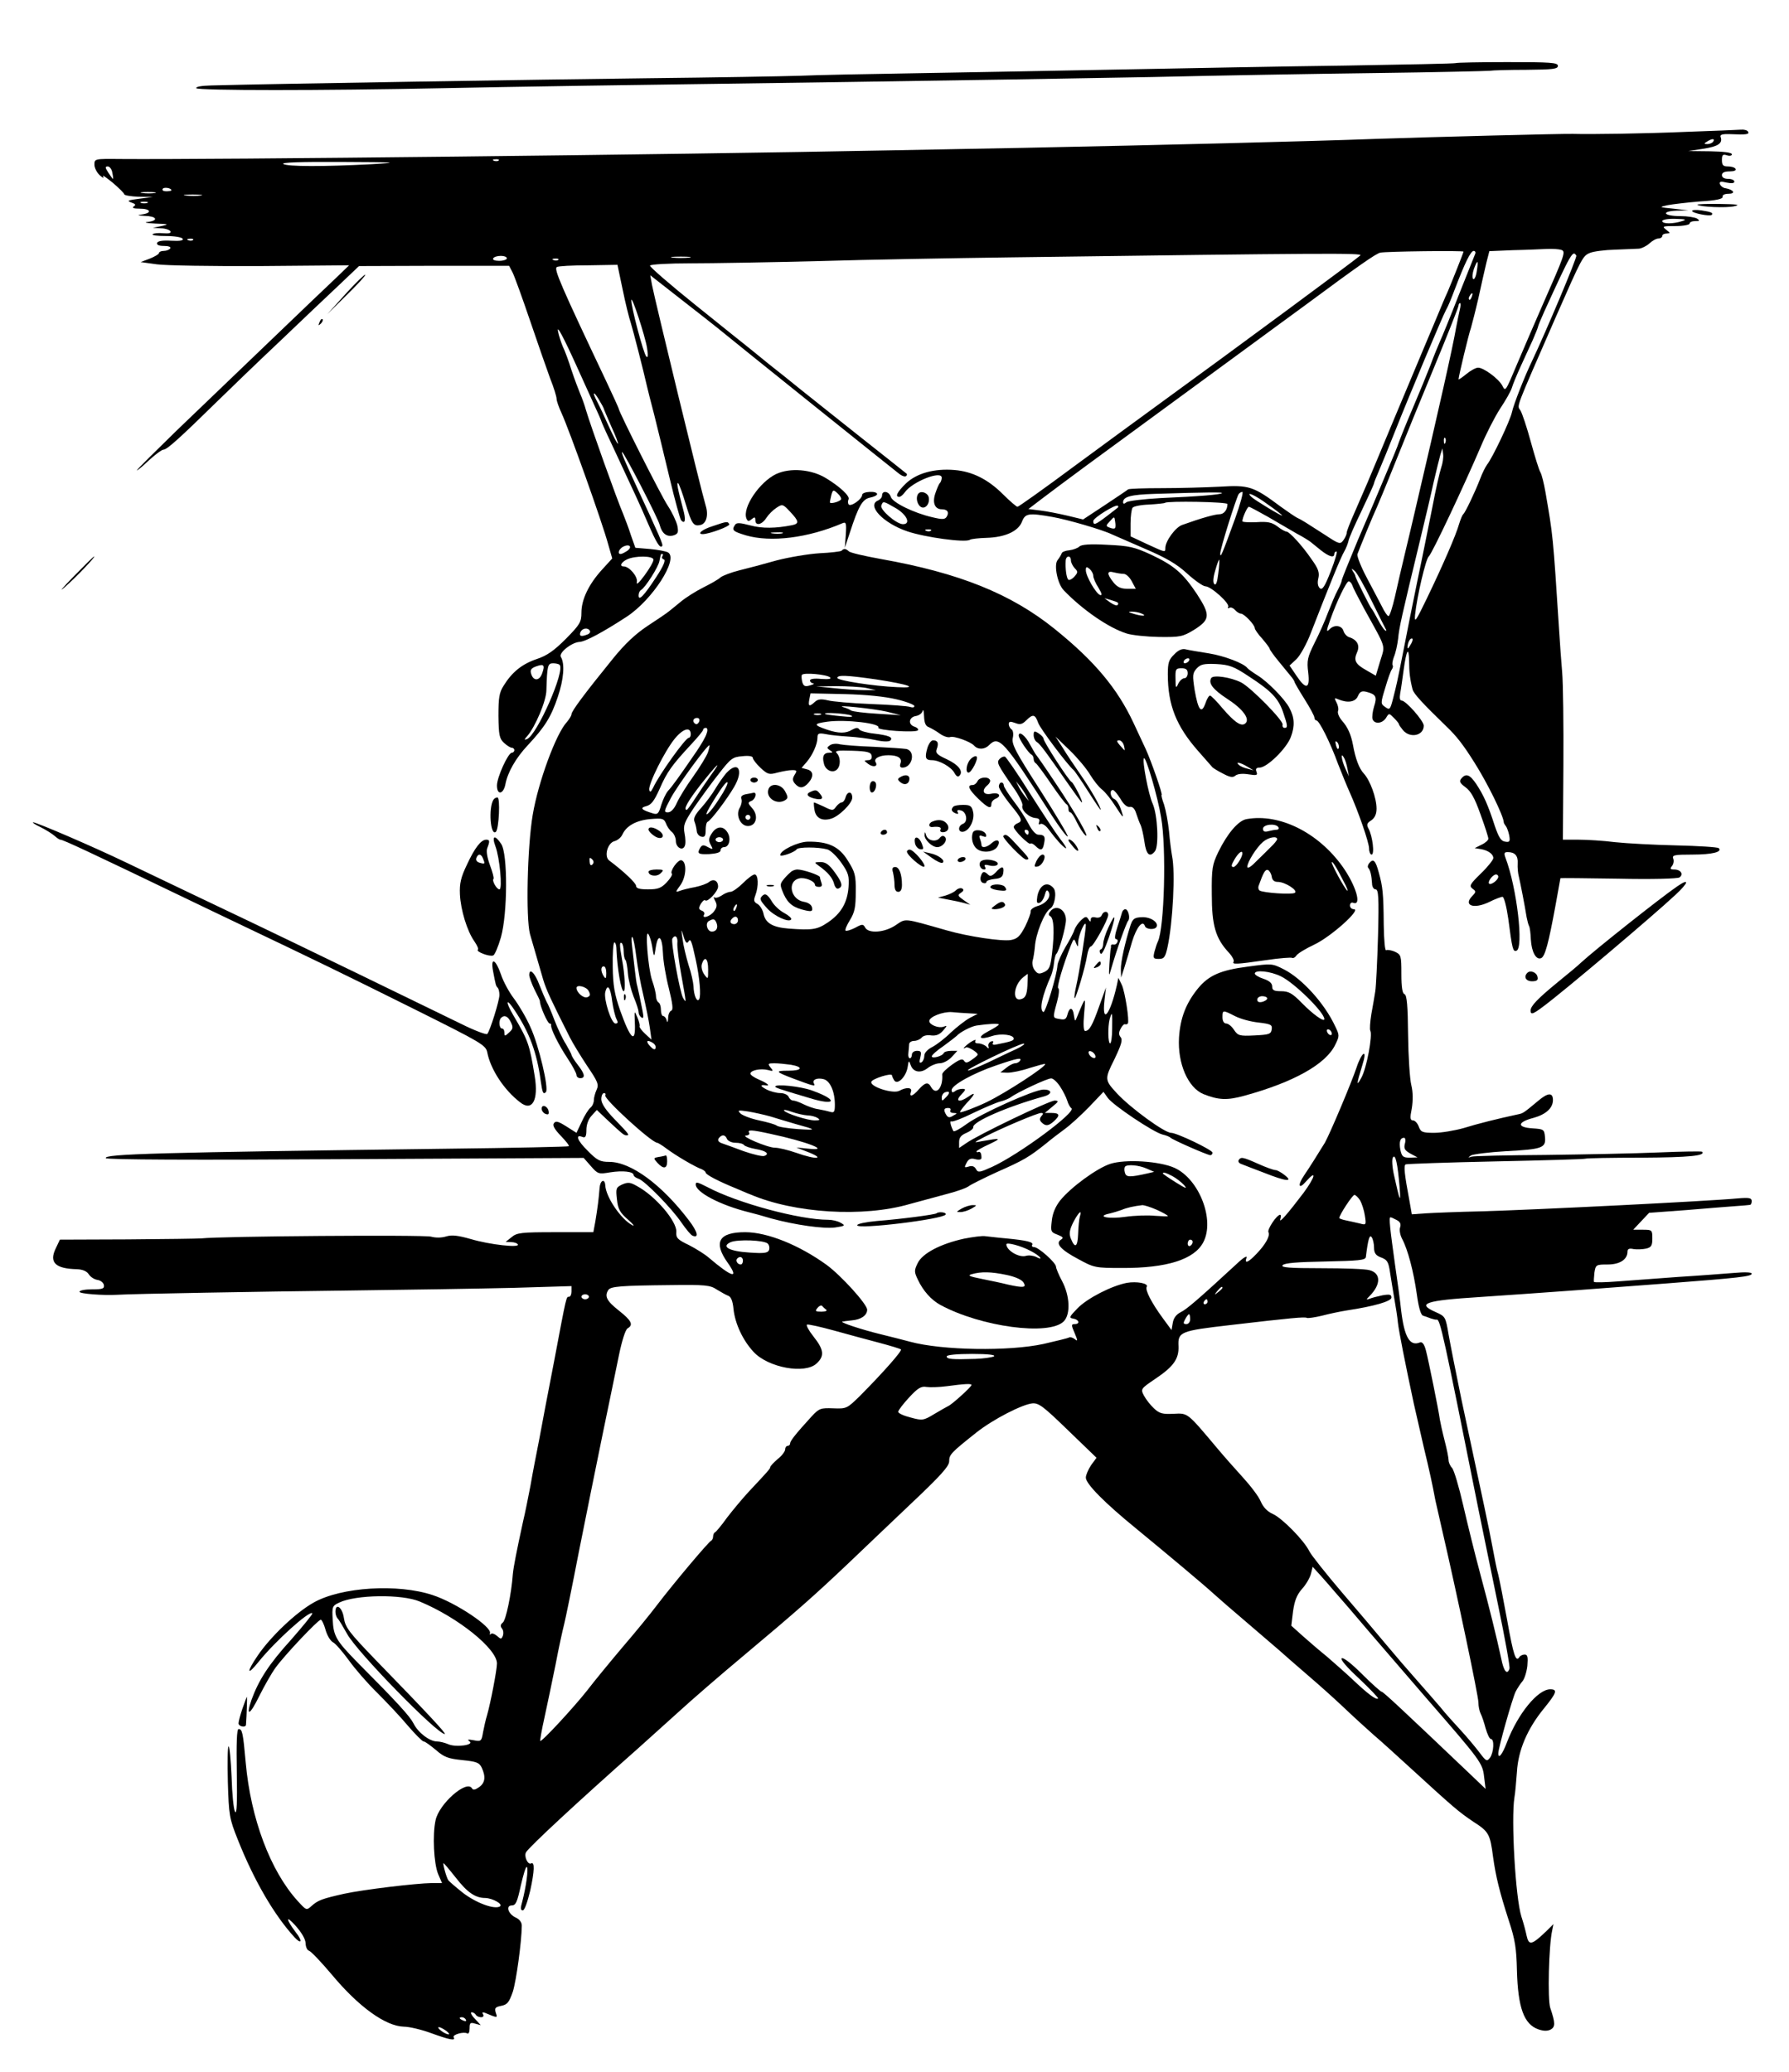 <svg xmlns="http://www.w3.org/2000/svg" width="960" height="1112" version="1.0" viewBox="0 0 720 834"><path d="M585.9 25.4c-.2.2-20.2.6-44.4 1-24.2.3-65.6 1.1-92 1.6-26.4.5-63.3 1.2-82 1.5-18.7.3-39.2.7-45.5 1-6.3.2-34.2.7-62 1-41.6.5-149.4 2.2-175 2.9-3.9.1-6.3.5-6 1.1.5 1 51 1 99 0 29-.6 68.4-1.2 163-2.5 42.1-.6 97.4-1.5 123-2 25.6-.6 66.1-1.3 90-1.6 23.9-.3 44.4-.8 45.5-.9 1.1-.2 7.7-.4 14.8-.4 10.6-.1 12.7-.3 12.7-1.6s-2.9-1.5-20.3-1.5c-11.2 0-20.6.2-20.8.4zM678 53.1c-16.8.7-37.4 1-45 .8-4.7-.1-55.5 1.2-79 2-26.8 1-86.9 2.5-141.5 3.6-14.8.3-38.7.7-53 1-91.2 1.8-274.3 3.8-311.2 3.5-10.2-.1-10.3-.1-10.3 2.3 0 1.3 1 3.2 2.2 4.3 1.2 1.1 1.8 1.3 1.3.4-.5-.8 1.2.4 3.8 2.5 2.6 2.2 4.7 4.3 4.7 4.7 0 .4 2.6.9 5.8 1l5.7.1-5.5.7c-4.5.6-5.1.8-3.2 1.5 1.8.6 2 1 1 1.6-.8.6 0 .9 2.5.9 4.3 0 5 1.7 1 2.3-2.3.3-2.1.4.9.6 4.7.1 5.8 1.8 1.6 2.4-2.2.2-1.2.5 2.7.7 5.4.2 5.7.3 2.5 1l-3.5.7 3.2.2c1.7 0 3.5.6 3.9 1.2.4.7-.6 1-2.9.8-2-.2-3.9 0-4.3.4-.4.4 2 .7 5.4.7 3.3 0 6.4.5 6.7 1.1.5.7-1 1-4.6.8-3.4-.2-5.4.1-5.7.9-.2.8.8 1.2 2.8 1.2 1.8 0 2.9.4 2.5 1-.3.5-1.5 1-2.6 1-1 0-1.9.4-1.9.8 0 .5-1.7 1.5-3.7 2.3l-3.7 1.4 6.5.9c3.5.5 22.4.8 41.9.7l35.5-.3-5.5 5.3c-6.2 5.8-40.4 38.7-64 61.3-8.5 8.3-15.7 15.4-15.9 15.9-.2.4 1.9-1.2 4.5-3.7 2.7-2.5 5.5-4.6 6.2-4.6 1.4 0 6.4-4.5 21.7-19.5 5.1-5 16.3-15.8 25-24 8.7-8.3 19.4-18.5 23.9-22.7l8.1-7.7 30.2-.1h30.2l1.4 2.7c.8 1.6 3.9 10.2 7 19.3 3.1 9.1 6.7 19.5 8.1 23.3 1.5 3.7 2.6 7.4 2.6 8.2 0 .9.9 3.4 2 5.8 3 6.5 16.3 43.7 18.8 52.9l1.6 5.6-4.1 4.5c-5.3 5.8-8.3 12-8.3 17.3 0 3.8-.6 4.8-6.2 10.5-4.8 4.8-7.6 6.8-11.8 8.2-5.9 2-9.9 5.2-13.3 10.7-1.8 2.8-2.1 4.9-2.1 12.2.1 7.7.4 9.1 2.2 10.8 1.2 1.1 2.6 2 3.2 2 .5 0 1 .4 1 1 0 .5-.5 1-1 1-1.5 0-6 9.9-6 13.2 0 4 2.6 3.6 3.4-.5.9-4.8 4.2-10.6 9-15.7 6.9-7.4 9.4-11.4 12.1-19.5 2.4-7.1 2.9-13.4 1.2-16.1-.9-1.6 4.3-5.8 7.5-6 2.4-.1 9.6-4 19.1-10.2 10.3-6.8 20.8-23.1 16.6-25.8-.8-.5-4.1-1.1-7.3-1.4l-5.9-.5-1.8-5.1c-.9-2.9-2.4-6.7-3.1-8.5-2.5-5.8-13.1-35.5-15-41.9-.5-1.9-1.6-4.9-2.3-6.5-.7-1.7-2.3-5.9-3.5-9.5-1.1-3.6-2.7-7.9-3.5-9.5-.7-1.7-1.6-4.4-1.9-6-.7-3.2 2.2 2.2 7.8 14.6 1.6 3.5 4.4 9.7 6.2 13.7 1.9 4.1 3.4 7.5 3.4 7.7 0 .2 1.7 4.1 3.9 8.7 9.7 20.8 11.6 24.8 14.8 32.3 3.6 8.3 4.9 10.3 5.8 9.3.5-.5-1-3.9-10.7-24.8-4.5-9.7-5.9-13-5.4-13 .7 0 14.5 26.7 15.1 29.3.9 3.5 2.9 5 5.6 4.2 1.8-.6 2-1.2 1.5-3.9-.4-1.7-2.1-5.4-3.9-8.1-2.7-4.1-19.7-37.8-19.7-39 0-.2-2.3-5.3-5.1-11.2-18.2-38.4-21.1-45.1-19.8-45.8.5-.4 6.2-.7 12.7-.7l11.7-.2 2.1 10c1.1 5.4 2.6 11.5 3.3 13.5.9 2.9 4.9 18.4 6.6 25.9.2.8 1.4 5.8 2.8 11 1.3 5.2 4.1 16.7 6.2 25.5 2.1 8.8 4.2 16.4 4.6 16.9 1.7 1.9 2-.3.8-4.5-2.1-7.9-2.8-11.2-1.9-10.3.4.5 1.8 4.3 3 8.4 2.4 7.9 3.1 9 6 8.3 2.3-.6 3.2-4 2-7.8-1.9-6.3-20.4-82.6-21.6-88.8l-.7-3.9 12.4 9.7c6.8 5.3 13.3 10.4 14.4 11.3 6.4 5.3 72 57.9 73.6 59.1 1.1.8 2.2 1.1 2.6.7.3-.3.4-.8.2-.9-.2-.2-8.3-6.6-17.9-14.2-9.6-7.6-20.6-16.4-24.5-19.5-3.8-3.1-9.7-7.8-13-10.4-3.3-2.7-6.9-5.6-8-6.5-1.1-.9-10.7-8.5-21.2-17-10.6-8.5-19-15.8-18.7-16.2.3-.5 7.6-.9 16.2-.9s31.9-.4 51.7-.9c19.8-.6 54.5-1.2 77-1.5 126.7-1.7 142-1.8 141-.8-1.3 1.3-50 37.3-81.5 60.2-6.3 4.6-21.5 15.7-33.7 24.7-12.1 9-22.4 16.3-22.8 16.3-.4 0-3-2.2-5.8-5-6.1-6.1-12.4-9.2-19.5-9.8-8.2-.7-15.3 1.3-19.6 5.4-3.5 3.4-4.5 5.4-2.7 5.4.6 0 1.6-.9 2.3-1.9 3-4.2 14.8-8.9 14.8-5.8 0 .7-.3 1.7-.7 2.1-.4.3-1.2 2.2-1.8 4-1.4 3.9-.3 6.6 2.5 6.6 2.3 0 3.1 1.2 2 3-.7 1.1-1.7 1.2-5.8.2-7.4-1.7-16-5.9-16.7-8.2-.7-2.3-3.5-2.7-3.5-.6 0 .8-.7 1.6-1.5 2-5 1.9 1.9 9.2 11.7 12.5 7.1 2.4 23.2 4.6 25.1 3.4.6-.4 3.6-.7 6.7-.8 7.4-.2 12.8-2.6 14.3-6.5 1.3-3.4 2.7-3.6 12.3-1.9 5.8 1 20 5.1 23.9 7 1.1.5 7.1 3.1 13.3 5.8 8.4 3.6 12.8 6.1 17 10 3.1 2.8 6.4 5.1 7.3 5.1 2.3 0 10 7 9.2 8.3-.3.5-.1.7.4.4.6-.4 1.6 0 2.3.8.7.8 1.8 1.5 2.4 1.5 1.3 0 5.6 4.5 5.6 5.9 0 .4 1.3 2.4 3 4.2 1.6 1.9 3 3.7 3 4.1 0 .3 1.6 2.6 3.6 5 1.9 2.3 4.2 5.1 5 6.1.8.9 1.4 2 1.4 2.2 0 .3 1.8 3.4 4 6.9 2.2 3.5 4 6.8 4 7.5 0 .6.4 1.1.8 1.1 1.1 0 5.5 8.7 8.7 17.5 1.5 3.8 3.5 8.8 4.6 11.2 3.5 7.8 7.9 20.4 7.9 22.9 0 1.3.5 2.4 1 2.4 1.3 0 .4-7.4-1.2-10.4-.9-1.6-.7-2.3 1.1-3.4 1.4-1 2.1-2.5 2.1-4.7 0-4.3-2.6-11.4-5.1-14.1-1.9-2-3.4-6-4.4-11.6-.8-4.2-2.1-7.1-4.4-9.7-1.2-1.4-1.9-3.1-1.6-3.9.3-.7 0-2.3-.6-3.4-1-1.9-.9-2 .7-1.3 3.8 1.6 6.9 1.1 7.9-1.3.8-1.8 1.5-2.2 3.5-1.7 3.8 1 4.3 2 3 5.9-.6 2-.9 4.3-.6 5.1.8 2.1 3.9 1.8 5.4-.5 1.2-2 1.2-2 3.2 0 1.1 1.1 2 2.2 2 2.5 0 .3.8 1.4 1.7 2.5 2.9 3.3 8.3 2.1 8.3-1.9 0-1.9-7.2-10.1-8.9-10.1-.7 0-.9-1-.6-2.8.3-1.5.9-5.8 1.4-9.5 1.1-8.1 2.1-9.8 2.2-3.6 0 4.4.4 7.6 1.4 11.4.4 1.7 4 5.6 13.5 14.8 4.2 4 6.9 7.5 11.3 14.5 5.4 8.5 11.8 21.6 11.9 24.2 0 .3.4 1 .8 1.5.5.6 1.1 2.3 1.4 3.8.4 2.4.2 2.8-1.6 2.5-1.7-.2-2.6-1.7-4.2-6.3-2.7-8.4-4.5-12.4-7.4-16.8-2.6-3.9-4.2-4.6-6.1-2.3-.9 1.1-.6 1.8 1.7 3.5 2.1 1.5 3.7 4.3 6 10.8 1.8 4.9 3.2 9.3 3.2 9.9 0 .6-1.2 1.7-2.7 2.4l-2.8 1.4 2.5.4c2.9.5 5 2 5 3.6 0 .7-2.2 3.5-5 6.2-4.4 4.3-4.8 5-3.4 6.1 1.5 1.1 1.5 1.3 0 2.9-3.9 3.9.5 5.5 6.7 2.5 2.4-1.2 4.8-2.1 5.4-2.1.6 0 1.6 3.9 2.3 8.7 1.6 12.4 1.9 13.5 3.3 13 3-1 .2-25.3-4.4-37.4-.7-1.9-.5-2.3.9-2.3 2.9 0 4.2 1.5 4 4.5-.1 1.7.1 4.1.5 5.5.6 2.5 2.3 11.2 3.1 16.2.3 1.5.7 3.1 1 3.6.3.5.6 2.9.7 5.4.3 5 2.1 8.3 4.1 7.5 1.6-.6 3-5.9 5.8-21.1 1.1-6.1 2-11 2-11.1 0-.1 10.5 0 23.3.2 13.7.3 23.8 0 24.6-.5 1.8-1.3.5-3.2-2.1-3.2-1.6 0-1.8-.3-.9-1.4.6-.7.9-2.1.5-3-.5-1.4.4-1.6 7.7-1.6 8.1 0 12.2-1.1 10.6-2.6-.4-.4-8.1-.9-17-1.1-8.9-.2-20-.8-24.7-1.3-4.7-.6-11.3-1-14.7-1H629l.2-29.8c.1-16.3-.1-33.3-.5-37.7-.4-4.4-.9-11.8-1.2-16.5-2.5-38.9-2.5-38.4-5.5-55.8-.6-3.5-1.5-7.1-2-8-.6-.9-2.3-6.5-3.9-12.3-1.6-5.9-3.5-11.6-4.2-12.7-1.4-2.2-2.4.6 14.3-37.7 10.5-23.9 10.8-24.5 13.7-25.7 1.4-.6 6-1.2 10.1-1.3 4.1-.2 8.4-.3 9.6-.4 1.1-.1 3-1 4.2-2.1 1.2-1.1 2.8-2 3.7-2 .8 0 1.5-.5 1.5-1 0-.6.8-1 1.8-1 1.5-.1 1.5-.2-.2-1.5-1.8-1.4-1.5-1.5 3.7-1.5 3.1 0 5.7-.5 5.7-1 0-.6 1-1 2.3-1 1.8 0 1.9-.2.7-1-.8-.5-3.8-1-6.7-1-6.7 0-8.1-1.9-1.6-2.2l4.8-.1-6-.7c-5.9-.6-5.9-.6-2.4-1.4 2.1-.4 7.9-1.1 13-1.5 6.7-.4 9.3-1 9.2-1.9-.2-.7.8-1.2 2.4-1.2 2.9 0 2.1-1.6-1.1-2.2-1.1-.1-2.1-.9-2.4-1.7-.3-1 .3-1.2 2.7-.6 2 .4 3.1.3 3.1-.4 0-.6-1.1-1.1-2.5-1.1-1.6 0-2.5-.6-2.5-1.5 0-1 1-1.5 3.1-1.5 1.7 0 2.8-.4 2.4-1-.3-.6-1.7-1-3.1-1-1.9 0-2.4-.5-2.4-2.6s.4-2.4 2-1.9c1.1.4 2 .2 2-.4 0-.7-3.3-1.1-8.7-1.2l-8.8-.1 5.9-.9c6-.9 8-2.2 7.1-4.7-.4-1 .6-1.3 3.8-1.2 6.5.3 7.9.1 7.2-1-.3-.6-1.6-.9-2.8-.8-1.2.1-11.4.5-22.7.9zm11.5 3.9c-.3.5-1.4 1-2.3 1-1.5 0-1.5-.2-.2-1 2-1.3 3.3-1.3 2.5 0zm-488.8 7.6c-.3.3-1.2.4-1.9.1-.8-.3-.5-.6.6-.6 1.1-.1 1.7.2 1.3.5zm-51.2 1.5c-19.3 1-33.8 1-35.5-.1-1-.6 7-.9 23.5-.8 22.6.1 23.7.2 12 .9zM45.2 69.5c.3 1.4.4 2.5.3 2.5-.2 0-1-1.1-1.9-2.5-1.3-2-1.4-2.5-.2-2.5.7 0 1.6 1.1 1.8 2.5zM69 76.6c0 .2-.9.4-2.1.4-1.1 0-1.8-.4-1.4-1 .5-.8 3.5-.3 3.5.6zm-6.7 1.1c-1.3.2-3.5.2-5 0-1.6-.2-.5-.4 2.2-.4 2.8 0 4 .2 2.8.4zm18.5 1c-1.5.2-4.2.2-6 0-1.8-.2-.6-.4 2.7-.4 3.3 0 4.8.2 3.3.4zm-21.5 3c-.7.2-1.9.2-2.5 0-.7-.3-.2-.5 1.2-.5s1.9.2 1.3.5zM677 89c-3.6 1.2-8 1.2-8 0 0-.6 2.4-1 5.3-.9 4.1.1 4.7.3 2.7.9zM77.7 96.6c-.3.3-1.2.4-1.9.1-.8-.3-.5-.6.6-.6 1.1-.1 1.7.2 1.3.5zm550.7 4c1.8.7 1.5 1.6-7.9 22.9-3.1 7.1-7.5 17.3-9.7 22.5-5 11.9-4.9 11.7-6.2 9.2-1.5-2.8-7.5-7.2-9.7-7.2-1 0-3.1 1.2-4.8 2.6-1.7 1.4-3.1 2.3-3.1 2.1 0-1.1 4.1-18.3 5-20.7.4-1.4 1.8-6.8 3-12 1.1-5.2 2.6-11.6 3.2-14.2l1.2-4.7 9.5-.4c5.3-.1 11.5-.4 13.8-.5 2.3-.1 4.8.1 5.7.4zm-39.4.7c0 .4-4.7 12.2-6.4 16.2-.8 1.6-3 7-5.1 12-2.1 4.9-6.8 16.2-10.5 25s-8.9 21.2-11.5 27.5c-4.9 11.8-5.3 12.7-10.4 24.4-1.7 3.8-3.1 7.4-3.1 8 0 .7-.6 2-1.3 3-1.3 1.8-1.7 1.7-7.3-2-7.6-4.9-9.6-6.2-11.4-7-.8-.4-3.7-2.4-6.5-4.4-11.1-8.3-12.8-8.8-24.5-8.1-5.8.3-16.3.6-23.5.6-7.1 0-13.2.2-13.5.5-.3.3-4.5 3.1-9.3 6.3l-8.8 5.8-6.2-1.5c-3.4-.8-8.4-1.8-11-2.1l-4.8-.6 5.5-4.2c3-2.3 10.8-8.1 17.3-12.9 26.3-19.3 60.4-44.3 69.7-51.1 5.4-4 13.8-10.1 18.7-13.7 22-16.3 28.5-20.8 30.4-21.3 2.2-.5 33.5-.9 33.5-.4zm4.7.9c-.3.7-3.3 8.3-6.7 16.8-3.3 8.5-6.7 16.8-7.5 18.5-.7 1.6-2.5 5.9-3.8 9.5-1.4 3.6-4.6 11.4-7.2 17.5-2.6 6-5 12.1-5.5 13.5-.4 1.4-2.9 7.4-5.5 13.5-2.5 6-7.5 17.8-11.1 26.1-3.5 8.4-6.4 15.6-6.4 16 0 .5-.7 2.2-1.6 3.9-.9 1.6-2.6 5.7-3.9 9-1.2 3.3-3.7 8.9-5.5 12.4-2.8 5.7-3.1 7-2.5 11.8.8 6.7-.9 7.1-4.8 1.2l-2.7-4 2.7-2.5c1.5-1.4 4.2-6.2 5.9-10.7 7.3-18.8 12-30.4 13.4-32.7.8-1.4 1.5-3.3 1.7-4.2.1-1 2.5-6.4 5.3-12.2 2.7-5.7 5-10.7 5-11.1 0-.3.9-2.5 1.9-4.8 1-2.3 4-9.6 6.6-16.2 5.7-14.4 19.1-46.3 20.5-48.8.6-.9 2.1-4.5 3.4-8 4.2-11 6.5-15.7 7.7-15.7.6 0 .9.6.6 1.2zm40.7.7c.4.7-12.1 30.4-17.9 42.6-2.9 6-7.3 17.2-8 20.4-.7 3.4-7.9 18.5-10 21.1-.6.8-2 3.5-2.9 6-2.2 5.6-5.9 13.3-6.7 14-.4.3-1.1 2.1-1.7 4-1.2 4.3-6.3 16.1-13 30-4.4 9.1-5 10-4.7 6.5.8-7.5 4.3-22.4 5.5-23.5 1.3-1 14.3-28.7 20.9-44.1 2.2-5.3 5.8-12.3 7.9-15.5 2.2-3.3 4.3-7 4.7-8.4.4-1.4 2-5.2 3.5-8.5s3.7-8.1 4.9-10.7c1.1-2.6 2.1-5 2.1-5.3 0-.3 1.2-3.2 2.6-6.3 10.8-23.6 11.4-24.6 12.8-22.3zM204 104c0 .5-1.4 1-3.1 1-1.7 0-2.8-.4-2.4-1 .3-.6 1.7-1 3.1-1 1.3 0 2.4.4 2.4 1zm73.3-.3c-1.8.2-4.8.2-6.5 0-1.8-.2-.4-.4 3.2-.4s5 .2 3.3.4zm-52.6.9c-.3.3-1.2.4-1.9.1-.8-.3-.5-.6.6-.6 1.1-.1 1.7.2 1.3.5zm369.6 4.8c-.3 2-1 3.3-1.4 2.9-.5-.5-.3-2.3.3-4.1 1.5-4 1.9-3.6 1.1 1.2zm-2 10.1c-.3.9-.8 1.4-1 1.1-.3-.3-.2-.9.2-1.5.9-1.6 1.5-1.3.8.4zM260.4 140c.5 3.1.4 4.2-.3 3.5-1.1-1.1-6.2-20.3-6-22.7.1-2.1 5.5 14.3 6.3 19.2zm327.1-15.3c-.4 1.6-1 4.8-1.5 7.3-1.2 7.2-6.9 32.6-16.6 74-.8 3.6-2.6 11-3.9 16.5-1.3 5.5-3.2 13.5-4.1 17.7-1 4.3-2.1 7.8-2.6 7.8-.4 0-1.6-1.7-2.6-3.8-1-2-3.8-7.2-6.1-11.6-2.3-4.3-4-8.6-3.8-9.5.7-2 6.4-15.9 7.7-18.6.5-1.1 3.9-9.2 7.4-18 3.5-8.8 10.7-26.4 16-39.2 5.3-12.8 9.6-23.7 9.6-24.3 0-.5.3-1 .6-1s.3 1.2-.1 2.7zM243 164.5c0 .2 1.4 3.4 3 7.1 1.7 3.7 2.9 6.8 2.7 7-.2.2-1.8-2.8-3.6-6.8s-3.9-8.5-4.7-10c-2.1-3.9-1.7-4.8.6-1 1.1 1.8 2 3.5 2 3.7zm338.7 13.7c-.3.8-.6.5-.6-.6-.1-1.1.2-1.7.5-1.3.3.3.4 1.2.1 1.9zm-1.7 10.1c-.6 1.8-2.2 8.8-3.5 15.7-1.4 6.9-4 20.1-6 29.5-1.9 9.3-4.4 21.7-5.5 27.5-2.9 14.7-2.9 14.4-4.3 20-1.2 4.7-1.4 4.9-3.2 3.6-1.9-1.3-1.9-1.5 0-7.7 1-3.5 2.2-6.9 2.7-7.5.4-.6.5-1.3.3-1.6-.3-.3-.1-1.8.5-3.4.7-1.6 1.4-4.9 1.7-7.4.4-4.4 1.3-8.4 8.8-39.5 2-8.3 4.5-18.8 5.5-23.5 1.1-4.7 2.3-9.6 2.7-11l.8-2.5.3 2.3c.2 1.3-.2 3.8-.8 5.5zm-88.2 10.2c-.6.6-8.8 1.3-24.8 2-6.8.4-13 1.1-13.7 1.7-.8.7-1.3.7-1.3 0 0-2.3 3.2-3.1 12.6-3.4 22.2-.7 27.6-.7 27.2-.3zm5.3 10.2c-5.3 14.6-6 16.2-6 14.1-.1-1.6 6.3-22 7.4-23.9.4-.5 1-.9 1.5-.9s-.8 4.8-2.9 10.7zm13.2-5.6c3.2 2.2 5.7 4.2 5.7 4.4 0 .5-11.2-6.3-12.4-7.5-2.5-2.5 1.6-.7 6.7 3.1zm-149.7 1.5c4.4 2.6 6.1 6.4 2.8 6.4-2.6 0-9.4-5.9-8.7-7.5.7-1.9.7-1.9 5.9 1.1zm133.4-1.7c0 2.3-1.4 4.1-3.2 4.1-1.8 0-7.2 1.5-15 4.3-2.7.9-6.8 6.5-6.8 9.3 0 1.8.2 1.9-7.4-1.6l-6.6-3.1v-5.2c0-2.9.4-5.7.8-6.3.4-.6 3.4-1.2 6.7-1.3 3.3-.2 6.2-.5 6.4-.7.9-.8 25.1-.4 25.1.5zm-44.1 1.4c-.2.2-2.3 1.8-4.5 3.5-4.6 3.5-5.4 3.8-5.4 1.9 0-1.2 9.1-6.9 9.9-6.1.2.2.2.5 0 .7zm60.5 3.8c3.9 2.3 9.1 5.3 11.5 6.7 2.5 1.3 5 2.9 5.5 3.3.6.5 2.5 2 4.2 3.4 3.3 2.6 5.4 3.2 5.4 1.5 0-.6.4-1 .9-1 .4 0-.6 3.6-2.3 7.9-2.4 6.2-3.4 7.7-4.4 6.9-.8-.7-1.1-2.2-.6-4.1.5-2.3-.1-3.9-2.7-7.5-3.8-5.6-9-11.2-10.1-11.2-.5 0-2.2-.9-3.7-2.1-2.3-1.7-4-2-8.5-1.7-3.1.1-5.6 0-5.6-.4 0-1.4 2-5.8 2.6-5.8.4 0 3.9 1.9 7.8 4.1zm-61.7 4.5c-.2.3-1.2.2-2.1-.2-1.6-.6-1.6-.8.1-2.6 1.8-2 1.8-2 2.1.2.2 1.2.2 2.4-.1 2.6zm-74 1c-.3.3-1.2.4-1.9.1-.8-.3-.5-.6.6-.6 1.1-.1 1.7.2 1.3.5zm-122.2 8.1c-1.1.7-2.2 1.3-2.7 1.3-1.4 0-.8-1.9.9-2.9 2.5-1.3 4-.1 1.8 1.6zm14.1 2.2c-.4.5-.1 1.1.6 1.3.8.3-.2 2.7-3.1 7.1-4.9 7.5-7.1 9.8-7.1 7.4 0-.9.4-1.9 1-2.2 1.8-1.1 7-9.3 7.4-11.7.6-3 .5-2.8 1.2-2.8.3 0 .3.4 0 .9zm-3.6 1.4c0 .8-1.6 3.6-3.6 6.3-2.2 3-3.4 4.1-3.1 2.7.5-2.1-3-6.3-5.3-6.3-1.8 0-1-1.7 1.3-2.8 3.3-1.6 10.7-1.5 10.7.1zm227.3 5.6c-.4 3.4-.9 4.9-1.6 4.2-.6-.6-.5-2.5.4-5.5.7-2.5 1.4-4.4 1.6-4.3.1.2 0 2.7-.4 5.6zm61.7 10.9c2.9 5.9 5.5 11.1 5.8 11.6.3.5.1.7-.4.3-.5-.3-1.8-2.3-2.9-4.4-1.1-2.1-2.2-4-2.5-4.3-.6-.6-6.4-12.2-6.5-13 0-.3-.4-1.2-1-2-.7-1.3-.6-1.3.7-.2.8.6 3.9 6 6.8 12zm-7.7-6.1c.3 1 2.5 5.2 4.7 9.3 9.1 16.5 8.5 14.4 6.5 21l-1.8 6-3.8-2.2c-4.5-2.5-5.2-4-3.7-7.3 1.2-2.7 0-5-3.2-6-1-.3-2-1.5-2.3-2.5-.6-2.2-3.6-2.7-5.5-.8-1.5 1.5-1.5.9.2-3.8 2.6-7.4 6.5-15.4 7.4-15.4.5 0 1.2.8 1.5 1.7zm-306.9 18.2c.3.5-.1 1.2-1 1.5-2.5 1-3.4.7-2.8-.9.7-1.7 3-2 3.8-.6zM568 259c-.6 1.1-1.2 2-1.4 2-.2 0-.2-.9.1-2 .3-1.1.9-2 1.5-2 .5 0 .4.9-.2 2zm-349.9 12.3c-1.2 3-3.6 2.8-4.4-.3-.4-1.4.2-2.1 2.2-2.8 3.1-1.1 3.5-.4 2.2 3.1zm7.1-3.7c2.4 2.3-9.1 28.3-13.1 29.9-1.2.5-1.2.2.1-1.2 3.2-3.7 7.7-14.2 7.7-18.5.3-9.8.5-10.8 2.7-10.8 1.1 0 2.3.3 2.6.6zm313.6 33.5c-.3.8-.7.3-1.1-1-.4-1.7-.3-2.1.5-1.3.5.5.8 1.6.6 2.3zm3.5 8.4.6 3-1.4-3c-1.6-3.4-2.1-7.2-.6-4.5.5.8 1.1 2.8 1.4 4.5zm60.7 43.4c0 1.3-2.9 3.5-3.7 2.8-.7-.8 1.5-3.7 2.8-3.7.5 0 .9.4.9.9z"/><path d="M683.1 82.4c.9.9 11.8 1.4 15 .6 2.5-.6 1-.8-6-.9-5.2-.1-9.2.1-9 .3zm-2.1 2.5c0 .9 7.1 2.3 7.9 1.6.7-.8-.2-1.2-4.1-1.8-2.1-.3-3.8-.2-3.8.2zm-541.9 33.4-7.4 8.2 7.8-7.7c4.4-4.3 7.7-7.9 7.5-8.2-.3-.2-3.8 3.2-7.9 7.7zm-10.5 11.4c-.6 1.4-.5 1.5.5.6.7-.7 1-1.5.7-1.8-.3-.3-.9.2-1.2 1.2zm183.8 61.1c-6.7 3.2-13.7 13.5-12 17.9.5 1.2.9 1.3 2.1.3 1.2-1 1.5-.9 1.5.4 0 2.4 2.6 1.9 4.4-.9.9-1.4 2.7-3.2 4.1-4.1 2.4-1.6 2.6-1.5 5.5 1.6 3.6 3.8 3.7 4.8.8 5.4-6.6 1.3-12 1.4-16.8.1-4.2-1.1-5.6-1.2-6.2-.2-1.4 2.1-.9 2.6 4.4 4.2 10 2.9 24.9 1.1 38.9-4.9 1.4-.6 1.6 0 1.3 4.6l-.4 5.3 2-6c3.5-10.8 5.1-13.6 8.2-14.2 1.5-.3 2.8-.9 2.8-1.4 0-1.4-6-1.1-6 .3-.1 1.8-4.7 5-5.5 3.8-.3-.5-.3-1.4 0-2 .7-1.2-3.4-5.1-9.2-8.6-5.8-3.5-14.3-4.2-19.9-1.6zm26.1 10.2c-.6 1-4.5 2-4.5 1.2 0-.4.3-1.7.6-3 .6-2.1.8-2.2 2.5-.6 1 .9 1.6 2 1.4 2.4zm-23.7 13.7c-1 .2-2.8.2-4 0-1.3-.2-.5-.4 1.7-.4 2.2-.1 3.2.1 2.3.4zm54.9-16.1c-1.2 1.2-.8 4.1.7 5.3 1.7 1.4 3.9-.9 3.4-3.6-.3-1.8-2.9-2.9-4.1-1.7zm-82.9 13.2c-4.2 1.3-6.4 3.2-4 3.2 2.6 0 11.2-3.2 10.7-4-.7-1.2-.8-1.2-6.7.8zm147.6 8.2c-.6.6-2.4 1.3-4 1.5-1.5.1-3 .7-3.1 1.2-.2.6-.9 1.8-1.7 2.8-1.5 2 0 9.5 2.5 12.1 7.5 7.8 18 15.1 25.3 17.4 2.2.7 8 1.3 13.1 1.4 8.5.1 9.5-.1 14.1-2.9 6.5-4.1 6.6-5.9 1.1-14.4-5.6-8.4-9.2-11.5-18.6-15.9-6.5-3-8.7-3.5-17.5-3.9-7-.4-10.4-.1-11.2.7zm-3.4 5.6c0 .8.7 2.2 1.5 3.1 1.4 1.4 1.4 1.7-.1 3.4-1 1.1-2.1 1.6-2.5 1.2-.7-.8-1.2-4.3-1-7.6.1-2.1 2.1-2.3 2.1-.1zm9 6.2c0 .8.9 3 2.1 4.8 1.4 2.4 1.6 3.2.6 2.9-1.7-.7-5.7-7.6-5.7-10 0-1.4.3-1.5 1.5-.5.8.7 1.5 1.9 1.5 2.8zm12.2-.8c1 0 2.4 1.3 3.3 3l1.6 3h-3.5c-2.5 0-4-.7-5.5-2.6-2.7-3.4-2.7-4.8.2-4 1.2.3 3 .6 3.9.6zm-2.3 11.6c.2.2.2.7-.2 1-.3.3-1.6-.2-2.9-1.1l-2.3-1.7 2.5.7c1.4.4 2.7.9 2.9 1.1zm9.6 4.4c2.5 1.1-.1 1.1-3.5 0-2-.6-2.1-.8-.5-.8 1.1 0 2.9.3 4 .8zm-120.8-25.3c-.4.3-4.4.8-8.9 1-4.6.3-12.3 1.6-17.3 2.9-4.9 1.4-11.7 3.2-15 4-3.2.8-6.6 2.1-7.5 2.8-.8.8-4 2.6-7 4.1-3 1.5-7.1 4.1-9 5.7-1.9 1.6-4.1 3.3-4.8 3.9-.7.6-4.5 3.2-8.5 5.8-5 3.3-9.3 7.4-14 13.2-11.6 14.3-16.7 21.2-16.7 22.4 0 .6-.9 2-1.9 3.2-4.3 4.6-11.5 24.1-13.7 37.3-2.2 12.9-2.8 41.6-1.1 48 .9 3.2 3.5 12.1 5.3 18.3 1.3 4.3 3.2 8.3 10.7 23.2 1.1 2.2 4.2 7.3 6.9 11.4 4.4 6.5 4.9 7.6 3.9 9.8-.6 1.3-1.1 3.2-1.1 4.2s-.6 2.4-1.4 3c-.8.7-2.4 3.2-3.5 5.7L232 456l-4.1-2.6c-3.3-2.1-4.3-2.3-5-1.2-.6.9.4 2.5 2.8 5 2 2.1 3.5 3.9 3.2 4.2-.2.2-22.2.7-48.9 1-116.3 1.5-138.4 2.1-137.4 3.8.4.6 34.4.8 96.5.4l95.8-.5 2.9 3.3c2.8 3.2 3.1 3.3 7.8 2.5 5.1-.8 9.4-.3 9.4 1.1 0 .5.9 1.1 2 1.5 2.5.8 13.2 11.7 17.3 17.7 1.8 2.6 3.7 4.9 4.4 5.2 2.7 1.1 2.1-1.5-1.4-6.1-10.9-14.4-23.4-23.6-32.1-23.6-3.7 0-4.9-.6-8.7-4.5-4.3-4.2-5.1-6.8-2-5.5 1.1.4 1.5-.3 1.5-2.9 0-2.1.8-4.3 2.1-5.7l2.1-2.3 4.1 3.9c6.3 5.9 6.8 6.3 7.8 6.3 1.4 0 1.2-.3-4.6-6.3-3.7-3.8-5.5-6.5-5.5-8.2 0-1.4.5-2.5 1.1-2.5.5 0 .8.4.5.9-.8 1.3 18.7 19.1 20.9 19.1.3 0 2.1 1.1 3.8 2.4 3.9 2.9 11.6 7.4 14 8.2.9.4 1.7 1 1.7 1.4 0 .8 5.1 3.5 12.5 6.5 1.7.7 4.1 1.8 5.5 2.3 17.8 7.6 45.4 9.3 64 3.9 4.7-1.3 11.7-3.2 15.5-4.2 3.9-1 7.7-2.4 8.5-3.1.8-.6 5.8-3.1 11-5.5 11.1-4.9 13.1-6.1 20-11.6 1.9-1.6 5.3-4.2 7.5-5.8 2.2-1.6 6.6-5.6 9.8-8.9l5.8-6.1 1.7 2.4c2 2.9 18.4 13.9 22.1 14.8 1.4.3 2.8.9 3.1 1.2.6.8 15 7.1 16.1 7.1.5 0 .9-.5.9-1 0-1.1-14.4-8-16.7-8-2.6 0-16.2-9.9-21.7-15.8-5.1-5.5-5.1-5.8-1.1-13.8 2.8-5.9 3.4-7.8 2.5-8.9-.8-1-.8-1.9 0-3.4.6-1.2 1.4-2 1.8-1.8.4.1.9 0 1.1-.3.7-1-1.1-12.6-2.4-15.5l-1.4-2.9-.6 2.9c-2.7 12-6.1 16.2-5 6.2l.6-5.2-2.7 7.5c-2.8 7.9-4 10-5.7 10-.6 0-.8-2.5-.4-6.8.6-6.3.5-6.5-.8-3.7-.7 1.6-1.7 3.9-2.1 5-.7 1.8-.8 1.7-1.2-.8-.4-3.3-1.8-3.5-2.6-.3-.5 1.9-1.1 2.2-3.1 1.8-2.9-.5-2.9-.2-1.1-6.9.8-2.9 1-5.3.5-5.5-.7-.3 1.9-9.2 5.1-17.3 1.1-2.8 1.3-2.8 2-1 .8 1.9.9 1.9.9-.1.1-3 3-9.5 3.1-7 0 2.3-2.6 19.1-4 25.1-.5 2.2-.7 4.1-.5 4.3.4.5 4.3-12.5 5-17.1.3-2 1-3.7 1.5-3.7 1 0 7-10.8 7-12.7 0-1.7-1.9-1.7-2.6.1-.3.8-1.3 1.2-2.5.9-1.2-.3-1.9 0-1.9.8 0 1.1-.2 1.1-1-.1-.7-1.2-1.2-1.2-2.9.4-1.1 1-2.3 2.8-2.7 3.9-.3 1.1-2 4.3-3.7 7.1-1.6 2.8-3 6-3.1 7.1-.2 4-4.9 19.4-5.7 18.9-1.7-1-.6-6.3 3.2-14.9.4-1.1 1-3.4 1.1-5 .2-1.7.6-3.2.9-3.5 1.1-.9 3.9-10.9 3.9-13.7 0-3.9-3.5-6.2-5.9-3.9-1.2 1.3-1.3 1.9-.4 2.4 1.5.9 1.7 6.6.7 15-.6 5.4-1.1 6.5-3.2 7.5-2 .9-2.6.8-3.8-.8-.8-1-1.1-2.8-.8-3.8.3-1 .7-3.5.9-5.6.3-5.1 3.8-13.9 6.2-15.4 1.8-1.1 2.7-6.6 1.3-8.2-2.5-3-5.6-1.3-6.5 3.2-.4 2.5-.2 3.1.9 2.7.8-.3 1.7-1.7 2.1-3.2.5-1.9.9-2.2 1.5-1.2 1.2 1.9-.9 4.7-4.4 5.7-1.7.5-3 1.5-2.8 2.2.1.6-.9 3.3-2.2 6-2.1 4-3.1 5-5.8 5.5-3.6.6-17.1-1.4-25.8-3.9-17.6-5-16.3-4.9-20.5-2.1-4.4 3-10.9 3.5-12.3 1-.8-1.5-1.2-1.5-4.1.1-1.8.9-3.5 1.4-3.8 1.1-.3-.3.5-2.2 1.8-4.3 1.9-3.1 2.3-5.2 2.3-11.3.1-6.7-.3-8-3.2-12.6-3.5-5.7-7.9-7.7-16.1-7.6-4.1.1-11.1 3.5-11.1 5.4 0 .9 5.8-1.1 6.6-2.3.6-1 8.7-1 12.3 0 1.3.3 3.9 2.8 5.7 5.4 2.9 4.1 3.2 5.4 2.9 9.8-.5 6.3-3 10.6-8.3 14.2-4.3 2.9-6.2 3.2-15.7 2.5-6.5-.5-9.4-2.2-10.2-5.9-.3-1.6-1.4-3.4-2.4-4-1.5-.8-1.7-1.4-.9-3.5 1.4-3.7 1.2-8.4-.3-8.4-.7 0-2.8 1.6-4.7 3.5-1.9 1.9-4.2 3.5-5 3.5-.9 0-2.5.7-3.6 1.5-1.2.8-2.5 1.1-2.9.7-.4-.4-.3.2.3 1.4.9 1.6.8 2.6-.4 4.2-1.4 2.1-5.2 3.3-4 1.3.3-.5-.1-1.2-.9-1.5-1.3-.5-1.4-1-.5-2.7.7-1.1 1.4-1.8 1.8-1.5.9 1 5.2-3.6 5.2-5.5 0-2.4-1.8-3.3-3.6-1.9-.8.7-3.3 1.6-5.7 2.1-2.3.4-5.1 1.1-6.1 1.5-1.9.7-1.8.5.3-2.4 2.3-3.3 2.6-9.2.4-9.9-1.4-.5-4.9 4.5-3.9 5.4.3.4-.6 1.9-2.1 3.5-2.2 2.3-3.5 2.8-7.5 2.8-3.4 0-4.8-.4-4.8-1.4 0-1.1-4.8-5.7-10.8-10.2-2.2-1.6-.7-7.1 2.1-7.8 1.2-.3 2.7-1.5 3.2-2.7 1.6-3.5 5.6-5.7 11.3-6.2 4.8-.4 5.4-.2 6.2 1.7.4 1.2 1.5 2.8 2.4 3.5.9.7 1.6 2.4 1.6 3.6 0 2.7 2.8 4.2 3.6 2 .4-.8.3-3.1-.1-5.1-.6-3.2-.1-4.4 3.8-10.3 2.5-3.6 6.9-9.7 9.9-13.5 4.9-6.3 5.6-6.9 9.6-7.2 2.6-.3 4.2 0 4.2.7 0 .6 1.4 2.4 3.1 4 2.9 2.7 3.5 2.8 6.8 1.9 2-.5 4.6-1 5.9-1 1.9 0 2.1.2 1 1.9-.9 1.5-.9 2.3.1 3.5 1.8 2.1 3.4 2 5.4-.2 2.3-2.6 2.1-4.9-.5-5.5l-2.2-.6 2-2.3c2.4-2.8 4.4-7.2 4.4-9.9 0-1.7.5-1.9 3.3-1.4 1.7.4 5.9.8 9.2 1 3.3.2 8.2.8 10.9 1.4 2.9.7 5.4.7 5.9.2 1.3-1.3-.6-2.1-6.5-2.8-2.9-.3-5.6-1.1-6-1.7-.5-.8-1.3-.7-2.8.1-2.5 1.6-5.5 1.6-10.2 0-5.5-1.9-5.5-2.4.2-3.2 7.4-1 21.6.7 20.5 2.4-.6 1.1 14.8 2.1 15.9 1.1.4-.4-.2-1.1-1.4-1.5-2.7-.9-2.2-3.9.7-4.3 1.2-.2 2.4-1.1 2.6-2 .3-.9.5 0 .6 2.1.1 2.6.6 4 1.9 4.4.9.4 2.9 1.5 4.4 2.6 1.5 1.1 3.4 1.7 4.2 1.4 1.5-.6 8.3 1.9 9.6 3.4 1.5 1.7 4.2 1.7 6-.1 4.1-4.1 5.9-2.1 25.4 28.4 3.1 4.8 6 8.6 6.3 8.3.3-.3-4.7-8.7-11.1-18.7-9.8-15.2-11.5-18.4-11-20.9.4-1.6.1-3.2-.5-3.5-.6-.4-1.1-1.4-1.1-2.1 0-1.1.6-1.2 2.5-.5 2 .8 2.9.6 4.5-1 2.7-2.7 3.6-2.5 4.8.9.8 2.4 12 17.2 14.3 19.1.4.3 3 4.1 5.8 8.5s5.1 7.8 5.1 7.5c0-1.2-3.8-7.9-8-14-2.5-3.6-5.8-8.5-7.3-11l-2.9-4.5 5.7 5.5c3.1 3 6.8 7.4 8.2 9.8 1.4 2.3 3.5 5 4.8 6 1.3 1 3.7 4 5.4 6.7 3.4 5.3 3.7 5.4 2 .7-.6-1.7-1.7-3.3-2.5-3.6-1.5-.6-2-3.6-.5-3.6.5 0 1.8 1.6 3 3.5 1.3 2.3 2.7 3.5 3.8 3.3 1.1-.2 2 .7 2.6 2.7.5 1.6 1.3 3.7 1.8 4.7.4.9 1.1 3.9 1.5 6.7.7 5.1 2.1 6.4 4.2 3.8 1.7-2.1 1.1-14.7-.9-19.2-1.7-3.7-4.3-17.4-3.5-18.3.8-.7 5.6 15.7 6.9 23.8 2.2 12.4 1.3 44.7-1.3 50-.4.8-1 2.7-1.4 4.2-.6 2.5-.4 2.8 1.8 2.8 2.1 0 2.6-.7 3.5-4.8 2.1-9.7 3.2-30.1 1.8-36.7-.3-1.7-.9-6.1-1.2-9.8-.4-3.8-1.3-8.6-2-10.8-.8-2.1-1.2-3.9-1-3.9.6 0-4.2-13.7-6.4-18.5-1-2.2-3.2-6.9-4.9-10.5-6.5-13.9-15.7-24.9-31.7-37.8-17.6-14.2-38.5-22.6-70.1-28.2-6.6-1.2-12.3-2.5-12.8-3.1-1.2-1.1-2-1.2-2.9-.2zm-4.6 51c.6.6-.6.8-3.6.6-2.8-.3-4.5 0-4.5.6s.6 1.1 1.3 1.2c.6.1.1.4-1.3.8-2 .6-2.6.3-3.1-1.3-.3-1.2-.4-2.5-.2-2.9.6-1.1 10.2-.2 11.4 1zm18.6.8c13.1 2 17.5 3.6 8.3 3.1-9.5-.4-24-2.7-24-3.7 0-1.3 3.8-1.1 15.7.6zm-4.2 3.4 4 .9h-5c-2.7 0-8.1-.4-12-.8l-7-.7 8-.1c4.4 0 9.8.3 12 .7zm12.3 4.6c3.9.9 7.2 2.2 7.2 2.7 0 .6-.7.7-1.6.4-1-.4-8-.9-15.8-1.2-7.8-.3-15.7-1-17.5-1.5-2.6-.6-3.9-.5-5.1.6-2.3 2.1-2.8 1.9-2.3-.9l.5-2.5 13.7.3c8.6.2 16.3 1 20.9 2.1zm-3.8 5 5.5 1.4-9.5-.6c-5.2-.3-9.9-.9-10.5-1.3-.5-.4-1.9-1-3-1.3-4.3-1.2 12.4.6 17.5 1.8zm-26.7 1.2c-.7.2-1.9.2-2.5 0-.7-.3-.2-.5 1.2-.5s1.9.2 1.3.5zm12.2.3c1.3.6-.2.7-4 .3-3.3-.3-6.2-.7-6.4-.9-.9-.8 8.5-.2 10.4.6zm-61.1 2.5c-.4.8-1 1.2-1.5.9-1.4-.8-1-2.4.6-2.4.9 0 1.2.6.9 1.5zm-3.4 5.1c0 .8-.4 1.4-.8 1.4-1.3 0-11.9 14.8-14.3 20-.9 1.8-1.3 2.1-1.6 1-.5-2.2 6.2-15.7 10.3-20.7 3.4-4.1 6.4-4.9 6.4-1.7zm6.4-.4c-.3 1.3-2.2 4.5-4.1 7.3-7.2 10.5-9.8 14.1-11.4 15.8-.9 1-2.1 3.6-2.8 5.8-1 3.5-1.5 3.9-3.4 3.3-4.6-1.4-5.3-2.2-2.6-2.9 2-.5 3.2-2.1 5.4-7 2.9-6.7 4.9-9.5 12.7-17.9 2.6-2.8 4.8-5.4 4.8-5.9 0-.4.5-.7 1.1-.7.6 0 .8.9.3 2.2zm167.9 4.8c.3 1.1.4 2 .3 2-.1 0-.9-.9-1.9-2-1.3-1.5-1.4-2-.3-2 .7 0 1.6.9 1.9 2zm-167.4 2.9c-.6 1.6-3.3 6-6 9.8-2.7 3.7-5.6 8.5-6.5 10.5-1.1 2.5-2.4 3.8-3.6 3.8-1.7 0-1.6-.5 1.2-5.8 2.7-5 14.5-21.2 15.5-21.2.2 0-.1 1.3-.6 2.9zm1.1 9.3c-1.7 2.4-4.4 6.4-6.1 9-1.7 2.7-3.3 4.8-3.5 4.8-1.6 0 .5-3.6 5.7-10.3 6.6-8.3 8.9-10.4 3.9-3.5zM238.4 348c-.6.6-1 .2-1.1-1.2-.2-1.6.1-1.8 1-.9.7.7.8 1.4.1 2.1zm57.9 17.5c-.3.9-.8 1.4-1 1.1-.3-.3-.2-.9.2-1.5.9-1.6 1.5-1.3.8.4zm.7 5c0 .8-.7 1.5-1.5 1.5-1.6 0-2-1.2-.8-2.3 1.1-1.2 2.3-.8 2.3.8zm-8.6 1.1c.7 1.9-.1 3.4-1.9 3.4-1.8 0-2.8-3.2-1.3-4.2 1.9-1.1 2.5-1 3.2.8zm-11.4 7.5c.9-1.5 1.3-.7 3 7.2 1.6 7.3 2.2 14.5 1.4 15.9-.9 1.5-2.2-1.5-2.3-5.3-.1-1.5-.9-5.3-2-8.5-1-3.3-2.1-7.9-2.4-10.4-.6-4.3-.6-4.3.4-1.1.7 2.4 1.3 3.1 1.9 2.2zm-14.6 1.5c.8 5 .9 5 1.5.9.9-6 2.6-4.8 2.9 2 .1 3.3 1.2 9.8 2.4 14.4 1.5 6.1 1.8 8.6 1 8.9-.7.2-1.3 1.6-1.3 3-.1 1.7-.3 2.1-.6.9-.2-.9-.9-1.7-1.4-1.7-.5 0-.9-1.1-.9-2.4 0-1.4-.4-2.8-1-3.1-.5-.3-1-1.5-1-2.5 0-1.1-.7-4-1.6-6.5-1.6-4.9-2.9-21.1-1.4-18.4.5.8 1.1 2.8 1.4 4.5zm-6.3 4.6c.5 4 1.7 10.9 2.8 15.3 1 4.4 2.2 10.2 2.6 13l.7 5-2.6-2.4c-1.4-1.3-2.4-2.7-2.2-3 .2-.3-.2-2-.9-3.6-1.2-2.9-1.2-2.8-1 2.2.4 8.7-1.7 6.9-6-5.2-2.2-6.4-2.8-9.9-2.9-17.3-.1-5.2.2-9.6.6-9.8.4-.3.9 1 .9 2.8.3 7.7 1.9 16.8 2.9 16.8.8 0 .5-6.6-.7-13-1-5.6-1-6.9-.1-6.4.4.3.8 1.8.8 3.3 0 1.5.3 3.1.7 3.5.4.3.8 2.8 1 5.4.2 2.6 1.3 6.8 2.3 9.4 1.1 2.6 2 5.3 2 6.2 0 .8.5 1.8 1.2 2.2.8.5.9-.2.4-2.7-.4-1.9-.9-4.5-1.2-5.9-.3-1.4-.7-3.2-.9-4-.3-.8-.7-3.8-1-6.5-.3-2.8-.8-7-1.1-9.5-.3-2.5-.3-4.2.1-3.8.4.3 1.1 3.9 1.6 8zm16.5-5.5c-.1 1.6.6 7.3 1.6 12.8 2.1 11.7 2.1 11.5.7 9.2-1.3-2.3-5-22.7-4.3-23.9 1.1-1.8 2.3-.7 2 1.9zm12.4 10.5c0 4.1 0 4.2-1.6 2-.9-1.3-1.3-3.1-.9-4.2 1.1-3.4 2.5-2.2 2.5 2.2zm-41 1.5c0 2.2-.2 2.5-1 1.3-1.3-2-1.3-4 0-4 .6 0 1 1.2 1 2.7zm169.5 5c-.2 3.6-.8 4.9-2.3 5.4-4 1.5-3.4-5.6.7-8.8.9-.7 1.7-1.3 1.7-1.3.1 0 0 2.1-.1 4.7zm-176.6 2.2c.8 1.5.7 2-.5 2.5-1.5.6-4.3-1.8-4.4-3.7 0-1.5 4-.6 4.9 1.2zm9.5 4.3c.4 2.8 1.2 6 1.7 7 .7 1.3.6 1.8-.4 1.8-1.7 0-4.8-9.8-4.1-12.7.9-3.5 2.1-1.9 2.8 3.9zm143.6 4.7 3.5.2-3.3 1.7c-1.8 1-5.1 3.6-7.5 5.8-2.3 2.3-5.7 4.9-7.4 5.8-2 1-3.3 2.4-3.3 3.6 0 1-.5 2.2-1.1 2.6-.9.5-1-.1-.5-2 .5-2.2.3-2.6-1.4-2.6-1.1 0-2 .7-2 1.5s-.4 1.5-.8 1.5c-.5 0-.8-1-.6-2.3.1-1.2.3-2.8.3-3.5.1-.6.9-1.2 2-1.2 1 0 2.4-.6 3-1.3.6-.8 2.3-1.2 3.9-.9 1.9.2 3.3-.3 4.7-1.9 1.8-2.1 1.8-2.2.2-1.6-2 .7-5.7-.8-5.7-2.3 0-1.7 5.4-3.8 9-3.6 1.9.2 5.1.4 7 .5zm57.6 6.1c0 3.3-.4 6-.8 6-.9 0-1-6.6-.2-9.8 1-3.4 1.1-2.7 1 3.8zm-45.6-1.6c0 .3-1.9 1.5-4.2 2.7-4.8 2.5-3.7 3.7 1.6 1.9 3.5-1.1 8.6-.5 8.6 1.1 0 .8-1.2 1.2-7.3 2.4-1 .2-1.4-.1-1.1-.7.4-.6.1-.8-.7-.6-.8.3-1.3 1.2-1.1 1.9.3 1.1.1 1.2-.9.1-.7-.6-2.1-1.2-3.2-1.2s-1.5-.4-1.1-1.1c.3-.6-.5-.3-2 .6-2.2 1.5-3.9 3.4-1.8 2.1.7-.4 4.7 2 4.7 2.9 0 .3-1.1 1.2-2.4 2.1-1.8 1.3-2.5 1.4-3.1.4-.6-1-1.8-.6-4.9 1.6-2.2 1.6-4 3.3-3.9 3.9.4 5.3-2.4 8.6-4.4 5.2-1.2-2.3-2.4-2.1-5 .8-2.4 2.8-4 3.3-3.2 1 .7-1.8-1.8-2-4.7-.4-2.6 1.3-12-1.7-11.2-3.7.5-1.2 8.3-3.7 8.3-2.5 0 .3.4 1.2.9 2 1.3 2 4.8-1.5 5.4-5.4.4-2.7.5-2.8 1.2-.8 1 2.9 4 3.5 6.9 1.2 1.3-1 3.5-1.9 4.8-1.9 1.4 0 3.5-1.1 4.8-2.5l2.3-2.5h-2.5c-1.5 0-2.8.4-3 .9-.4 1.2-4.8 2.4-4.8 1.3 0-.5 2.1-2.4 4.8-4.2 2.6-1.9 4.9-3.7 5.2-4 1.3-1.5 5.9-3.9 8.1-4.2 4.7-.7 8.9-.9 8.9-.4zm-139.1 7.5c.7.5 1.2 1.4.9 2.1-.2.7-1 .4-2.2-.9-1.9-2.1-1.2-2.8 1.3-1.2zm146.1 2.4c-2.5 1.1-7.6 3.6-11.4 5.4-3.9 1.8-7.5 3.3-8 3.2-1.7-.1 20.7-10.9 22.4-10.8.8 0-.5 1-3 2.2zm31.8 2.6c.3.8-.1 1.2-.9.9-.7-.2-1.5-1-1.7-1.7-.3-.8.1-1.2.9-.9.7.2 1.5 1 1.7 1.7zm-30.3 2.1c-.3.5-1.2 1-1.9 1-.8 0-2.4.8-3.7 1.9l-2.3 1.8 2.9.1c1.7 0 5.7-.8 8.9-1.9 3.3-1 6.1-1.8 6.2-1.6.8.8-15.9 11.7-23.6 15.4-4.4 2.1-10.3 4.3-10.6 4-.2-.2 1-1.8 2.6-3.6 3.6-3.8 3.8-4.8.8-2.7-3.6 2.5-5.6 2-3-.7 2-2.1 2-2.4.5-2.4-1 0-2.4.4-3 1-.9.6-1.3.5-1.3-.5 0-2 8.7-6.8 17.8-9.9 8.7-3 10.6-3.3 9.7-1.9zm-92.2 1.6c5.2.9 4.6 2.4-1 2.4-5.5 0-5.3.4 1.8 3.1 8 3 9.3 3.4 8.5 2.1-.9-1.5 1.1-2.5 3.9-1.8 2.6.7 4.5 5 4.5 10.3 0 2.8-.3 3.3-1.7 2.9-1-.3-3.2-.8-4.9-1.1-1.7-.2-4.4-1.2-6-2-1.6-.8-3.5-1.5-4.2-1.5-.7 0-1.5-.7-1.8-1.5-.4-.8-1.8-1.5-3.4-1.5-1.5 0-4.1-.7-5.6-1.5-2.5-1.3-2.6-2-.1-1.6 1.9.3.3-1-2.8-2.3-1.9-.8-3.5-1.9-3.5-2.4 0-1.4 4.1-2.2 7-1.5 2.2.6 2.4.5 1.1-1-1.2-1.5-1-1.7 1.5-1.7 1.6 0 4.6.3 6.7.6zm108.3 8.7c1.2 1.8 2.5 4.4 2.9 5.7.4 1.4 1.2 2.8 1.7 3.1 2.2 1.4-21 18.6-31.9 23.6-5.1 2.3-5.7 2.4-6.5.9-.6-1.1-1.6-1.5-3-1-1.7.5-1.8.4-.8-1.5.8-1.6 1.7-2 3.5-1.5 1.5.4 2.5.2 2.5-.5 0-1.8-.4-2.6-1.2-2.4-.5.2-.8.1-.8-.2 0-.3 2.4-1.7 5.3-3 5-2.4 4.6-2.5-3.3-1.1-3.4.7-3.3.6 1.3-1.8 6.8-3.5 21.2-9.6 22.7-9.6.9 0 1 .3.1 1.3-.8 1-.7 1.7.1 2.5 1.6 1.6 2.8 1.5 5-.5 2.5-2.3 2.3-3.3-.9-3.3h-2.8l3-2.5c2.6-2.1 2.7-2.4 1-2.5-2.1 0-31.1 13.9-35.7 17.2l-2.8 1.9v-2.4c0-1.8.8-2.8 3-3.7 1.6-.7 2.8-1.7 2.7-2.3-.4-2.1 13.7-8.3 28.6-12.4 3.4-1 3.1-2.8-.5-2.7-4 .2-25.1 9.7-30.7 13.8-2.7 2-5.1 3.3-5.4 2.9-1.1-2.1-1.6-4.3-.8-3.9.4.3 4.4-1.2 8.8-3.4 4.4-2.1 9.3-4.2 10.9-4.6 1.6-.4 3.5-1.2 4.3-1.8 2.2-1.7 14.4-7.5 16.1-7.5.8-.1 2.4 1.4 3.6 3.2zm-45.9 4.4c-1.5 1.6-1.7 1.6-1.7.1 0-.9.6-1.8 1.3-2.1 2-.7 2.2.2.4 2zM325 449c1.4 0 3.2.5 4 1 1.2.8 1 1-1.1 1-2.9 0-11.7-2.8-12.4-4-.2-.4 1.2-.2 3.3.6 2 .7 4.8 1.3 6.2 1.4zm57.5-2c-.3.5.2 1 1.2 1 1.7.1 1.7.1-.1 1.1-1.4.9-2 .8-2.7-.2-1.3-2.1-1.1-2.9.7-2.9.8 0 1.2.4.9 1zm-72.5 2.4c2.5.8 7 2.1 10 3 8.8 2.4 8.9 2.6 1.1 2.1-4.1-.3-7.9-.9-8.5-1.4-.6-.5-3.8-1.4-7.1-2.1-3.3-.7-6.7-2-7.5-2.8-1.3-1.3-1-1.4 3-.8 2.5.4 6.5 1.3 9 2zm0 7c14.6 3.1 24.7 7 15.5 6l-5-.5 3.8 1.5c8.3 3.1 4.7 3.7-4 .6-3.2-1.1-6.9-2-8.4-2-3 0-14.4-4.9-11.6-4.9 1-.1 1.5-.6 1.2-1.1-.8-1.3.8-1.3 8.5.4zm-17.4 2.1c.4.8 1.9 1.5 3.4 1.5 1.6 0 3.1.4 3.4.9.4.5 2.4 1.2 4.6 1.6 4.3.7 5.9 2 3.6 2.8-.8.3-4.5-.6-8.3-1.9-3.7-1.4-7.6-2.8-8.5-3.1-1.9-.6-2.3-1.5-1.1-2.6 1.1-1.1 2.3-.8 2.9.8z"/><path d="M251.1 401.6c0 1.1.3 1.4.6.6.3-.7.2-1.6-.1-1.9-.3-.4-.6.2-.5 1.3zm60.9 35.8c0 .3 1.5.9 3.3 1.4 1.7.6 6.5 2 10.5 3.2 10.7 3.3 11.7.8 1.1-3-4.6-1.7-14.9-2.8-14.9-1.6zM29.5 232.2c-4.4 4.5-6 6.4-3.5 4.2 4.5-3.9 12.6-12.4 11.9-12.4-.3 0-4 3.7-8.4 8.2zm443.1 31.2c-2.2 2.1-2.6 3.4-2.6 8 0 12.4 3.4 20.9 12.2 30.9 2.9 3.3 5.5 6.3 5.8 6.6.3.3 2.2 1.5 4.2 2.5 2.8 1.5 4 1.7 5 .8.9-.7 2.9-.9 5.3-.5 3.3.5 3.7.4 3.2-1-.5-1.2-.1-1.7 1.2-1.7 3 0 10.8-7.6 12.6-12.3 1.7-4.5 1.5-7.9-.6-11.8-1.9-3.6-8.9-10.7-12.9-13.1-1.9-1.2-3.7-2.5-4-2.9-1.4-1.9-9.3-4.9-15.5-5.9-3.8-.6-8-1.3-9.2-1.6-1.5-.4-3 .2-4.7 2zm5.9 2.6c-.3.5-1.1 1-1.6 1-.6 0-.7-.5-.4-1 .3-.6 1.1-1 1.6-1 .6 0 .7.4.4 1zm24 6.2c9.1 5.9 12 8.9 13.9 14.5 1.9 5.5 1.9 6.3.6 6.3-.6 0-1-.6-.8-1.3.4-1.6-12.8-15-16.7-17-4.2-2.1-11.1-3.1-12-1.8-1.3 2.1.6 4.6 6.4 8.4 6.2 4 9.2 8 7.4 9.8-1.6 1.6-4.3-.2-9.3-6-2.3-2.8-4.6-5.1-5-5.1-.5 0-1.3 1.4-1.9 3.2-1.6 4.4-2.9 2.6-4.3-5.4-.9-5.9-.9-6.8.8-8.7 1.6-1.7 2.8-2 7.9-1.8 5.2.3 7 .9 13 4.9zM478 271c0 1.1-.6 2-1.3 2-.8 0-1.9 1-2.5 2.2-.9 2.1-1.1 1.8-1.1-2-.1-3.8.1-4.2 2.4-4.2 1.8 0 2.5.5 2.5 2zm24 37.6 2.5 1.5-2.5-.7c-1.4-.3-2.9-1-3.4-1.5-1.6-1.4.6-1 3.4.7zm-86-12.7c0 1.1.6 2.4 1.3 2.8 1.3.8 3.6 3.9 12.7 17 2.8 4 5.2 7.3 5.4 7.3.7 0-3.3-7.8-4.1-8.2-1.1-.4-11.3-16.2-11.3-17.4 0-.5-.9-1.5-2-2.2-1.7-1.1-2-1-2 .7zm-6 .2c0 1.3 4 7.2 5.2 7.7.4.2.8 1 .8 1.7s.4 1.5.8 1.7c.4.1 3.2 3.9 6.2 8.3s5.8 8.1 6.3 8.3c.4.2.7 1 .7 1.8s.3 1.4.8 1.4c.4 0 1.6 1.8 2.6 4 1.1 2.2 2.6 4.6 3.4 5.2 2.2 1.9-4.1-9.3-12-21-3.9-5.9-7.4-10.9-7.7-11.2-.3-.3-1.4-2.2-2.5-4.2-1.8-3.6-4.6-5.8-4.6-3.7zm-36.8 5.1c-1.1 3.9-.7 4.8 1.9 4.8 2.9 0 7.7 2.7 9 5.1.7 1.3 1.4 1.8 2 1.2 1.8-1.8-.4-4.5-5.1-6.7-3.9-1.8-4.6-2.5-4-4.1.9-2.4.4-3.5-1.5-3.5-.8 0-1.8 1.5-2.3 3.2zM334 300c-1.3.9-1.3 1.1 0 2 1.3.8 1.3 1-.2 1-2.3 0-3 1.4-2.2 4.4.6 2.7 3.6 4 5.3 2.3 1.5-1.5 1.4-5-.1-6.5-1-1 .2-1.2 6.2-1 6.2.2 7.5.6 7.8 2 .2 1.2-.3 1.8-1.5 1.8-1.7.1-1.7.1.1 1.5 2 1.5 4.1 1.1 3-.7-.9-1.4 1.5-2.8 5.1-2.8 3.9 0 5.7 1.2 4.9 3.3-.4 1.1-.1 1.7.8 1.7 4 0 5.4-6.6 1.6-7.5-1.3-.2-7.2-.6-13.3-.9-6-.2-12.1-.7-13.5-1-1.4-.4-3.2-.2-4 .4zm56.6 5.6c-1.6 1.6-2.2 5.4-.8 5.4 1.2 0 4.2-5.9 3.2-6.5-.5-.3-1.6.2-2.4 1.1zm11.7-.1c-1.3 1.4-.9 2.2 5.4 11.3 2.4 3.3 4 6.7 3.8 7.4-.7 1.8 2.6 4.9 5.3 5.1 1.3.1 1.8.6 1.4 1.6-.3.9-.1 1.2.5.8.6-.4 2.1.5 3.2 2 3.4 4.5 5.5 6.8 6.9 7.7.8.4-.2-1.3-2.2-3.8-1.9-2.5-7.4-10.9-12.3-18.6-4.8-7.7-9.3-14.1-9.8-14.4-.6-.2-1.5.2-2.2.9zm10.8 15 1 2-1.6-2c-.9-1.1-2.1-2.9-2.6-4l-1-2 1.6 2c.9 1.1 2.1 2.9 2.6 4zm-120.8-9.3c-1.1 1.3-3.1 4.1-4.4 6.3-1.3 2.2-3.9 5.7-5.7 7.7-2.5 2.7-3.2 4.3-2.7 5.5.4 1 .8 2.7.9 3.8.1 1.1.9 2.1 1.9 2.3 1.3.3 1.7-.3 1.7-2.6 0-1.7.3-3.2.8-3.4 1.3-.5 7.8-9.1 10.7-14.1 3.9-6.7 1.6-10.7-3.2-5.5zm-2.7 10.1c-3.8 6.1-7.2 9.1-4 3.6 4.2-7.1 6.9-10.8 7.2-9.9.2.5-1.2 3.3-3.2 6.3zm72.6-8.4c-1 .6-1 1 .2 2 1.7 1.4 3.6.7 3.6-1.5 0-1.5-1.8-1.8-3.8-.5zM302 314c0 .5.7 1 1.5 1s1.5-.5 1.5-1c0-.6-.7-1-1.5-1s-1.5.4-1.5 1zm91.4.5c-.4.8-1.2 1.5-2 1.5-2.3 0-1.6 1.7 2.3 5.5s5.3 4.3 5.3 2.1c0-.8.7-1.6 1.5-2 2.9-1.1 1.6-2.8-1.5-2.1-3.3.7-4.2-1.3-1.5-3.5.8-.7 1.2-1.6.9-2.1-.9-1.5-4.4-1-5 .6zm-42.7.2c-1 .9-.9 4.3.2 4.3 1.3 0 2.3-3.2 1.3-4.2-.5-.5-1.1-.5-1.5-.1z"/><path d="M402 316.6c0 .8 2 4 4.5 7.1 4.9 6 5.2 6.8 3 7.7-.8.3-1.5 1-1.5 1.5 0 1.3 6.1 7.3 6.7 6.7.3-.3 1.2.1 2 .9 2.1 2.1 3 1.9 3.5-1 .6-2.8.1-3.5-2.3-3.5-1 0-2.6-1.7-3.9-4.3-1.2-2.3-3.9-6.5-6.1-9.3-2.1-2.8-3.9-5.6-3.9-6.2 0-.7-.4-1.2-1-1.2-.5 0-1 .7-1 1.6zm12 18.4c0 .5-.2 1-.4 1-.3 0-.8-.5-1.1-1-.3-.6-.1-1 .4-1 .6 0 1.1.4 1.1 1zm-104.7-17.4c-1.3 3.5 3.3 6.6 6.7 4.5 1.2-.8 1.2-1.3 0-3.5-1.5-3-5.7-3.6-6.7-1zm17 1.1c-2.1.8-1.5 2 1.3 2.7 3.2.8 4.1.1 2.4-1.9-1.3-1.6-1.7-1.7-3.7-.8zm-26.1 1c-1.6.3-2.2 1-1.8 1.9.3.8 0 2.3-.6 3.4-1.9 2.9.1 7.5 3.2 7.5 3.4 0 4.4-4.2 1.7-7.2-1.8-2-1.8-2.3-.3-2.9 1.6-.6 2.4-3.5.9-3.3-.5.1-1.8.4-3.1.6zm1.8 9.3c0 .5-.4 1-1 1-.5 0-1-.5-1-1 0-.6.5-1 1-1 .6 0 1 .4 1 1z"/><path d="M340.3 321c-.3 1.1-1 2-1.6 2-.5 0-1.5.8-2.2 1.7-1.2 1.7-1.5 1.7-4.9 0-2-.9-3.8-1.7-4-1.7-.1 0-.1 1.3.2 3 .5 3.2 2.9 4.6 6.5 3.6 3.2-.8 8.7-6.2 8.7-8.5 0-2.7-2-2.7-2.7-.1zm-141.7.9c-2.1 3.3-1.2 15 1 12.9 1.2-1.2 1.8-13.8.6-13.8-.6 0-1.3.4-1.6.9zm185.1 2.8c-1.1 1.1-.8 2 .9 2.7.9.4 1.3.2.8-.5-.4-.7.1-1 1.2-.7 2.4.4 3.1 4.6 1 5.4-2.2.8-2.1 3.6.1 3.2 2.6-.5 4.7-5 3.9-8.1-.5-2.3-1.2-2.7-4-2.7-1.8 0-3.6.3-3.9.7zm118.1 5c-3.4.5-7.9 5.9-11.5 13.3-2.4 5-2.7 6.6-2.6 17 0 12.5 1.5 17.7 6.8 23.4 1.4 1.5 2.3 3.2 2 3.7-.8 1.2 1.1 1.1 12.9-.6 5.5-.8 10.3-1.2 10.7-.9.4.2 1.1-.2 1.6-.9.4-.8 3.7-2.8 7.3-4.5 6.6-3.1 19-14.2 15.9-14.2-.9 0-1.6-.7-1.6-1.5 0-.9.6-1.4 1.3-1.1 3.6 1.4 1.1-7-4.3-14.6-9.9-13.8-25.4-21.4-38.5-19.1zm12.7 3.3c.3.5 0 1-.7 1s-2.2.3-3.4.6c-1.4.4-2.1.1-2.1-1 0-1.8 5.2-2.3 6.2-.6zm-.5 4.8c0 .4-1.2 1.9-2.6 3.2-1.4 1.4-4.1 4.1-6 5.9-2 2.1-3.4 2.9-3.4 2 0-1.9 3.7-7.8 6.3-10 2.2-1.9 5.7-2.5 5.7-1.1zm-14 5.7c0 1.6-2.5 5.5-3.6 5.5-1 0-.9-.8.4-3 1.5-2.6 3.2-4 3.2-2.5zm40.6 11c1.5 2.7 2.1 4.5 1.6 4-1.3-1.2-6.2-10.3-6.2-11.3s1.8 1.7 4.6 7.3zm-28.8-1.7c.2 1.5 1 2.2 2.5 2.2 2.9 0 8.3 3.5 6.8 4.4-1.2.8-12.6 0-14.1-.9-.5-.3-.7-1.1-.5-1.8 2-5.6 2.7-6.8 3.8-6.5.6.3 1.3 1.4 1.5 2.6zm-136.5-22.1c-.7.2-1.3.9-1.3 1.4 0 .6.6.9 1.3.8 2.5-.3 3.8.1 3.2 1.1-.3.5.1 1 .9 1 2.1 0 3-1.8 1.6-3.5-1.2-1.5-3.4-1.8-5.7-.8zM16.4 333c2.2 1.1 4.7 2.7 5.6 3.5.9.8 1.9 1.5 2.3 1.5 1.1 0 12.6 5.4 50.2 23.5 7.2 3.5 18 8.6 24 11.5 27.1 12.9 40.5 19.4 67.8 33 27.5 13.7 29.2 14.7 29.8 17.6 1.3 6.8 6.7 15.1 13.2 20.1 4.9 3.9 7.5-.8 5.9-10.5-2.1-12.9-2.6-14.3-8.6-24.5-3.4-5.8-2.9-7.3.6-1.9 5.9 8.9 8.9 17 10.4 28.2.7 4.9 1 5.7 2.1 4.6 1.3-1.3-2.9-19-6.2-26.1-1.7-3.9-4.8-9.1-6.7-11.6-1.9-2.5-4.3-6.9-5.2-9.7-2.1-6.1-4.2-7.1-3.2-1.5 1.1 5.9 1.2 6.2 1.9 6.9.4.4.7 1.7.7 2.9 0 2.3-3.8 14.5-4.9 15.7-.4.4-5.2-1.4-10.6-4.1-14.3-7-69.3-33.7-85.5-41.4-11-5.2-31.2-14.9-49-23.4-13.5-6.5-36.3-16.3-37.7-16.3-.4.1 1 1 3.1 2zm189.2 78.5c1 2 .9 2.7-.7 4.1-1.7 1.6-1.9 1.6-1.9.1 0-1-.4-1.7-1-1.7-1.1 0-1.4-3.3-.3-4.3 1.3-1.3 2.8-.6 3.9 1.8zm236-78.2c.3 1 .9 1.5 1.2 1.2.3-.3 0-1.1-.7-1.8-1-.9-1.1-.8-.5.6zm-180.6.6c0 .6 1 1.7 2.2 2.5 2.9 2.1 5.1.3 2.2-1.9-2.2-1.6-4.4-1.9-4.4-.6zm25.5 1.5c-1.3 2-1.4 2.9-.5 4.6 1.1 2 1 2.1-1.1 1-1.7-1-2.3-.9-3 .1-1.5 2.5-1 2.9 3.6 2.7 2.9-.2 4.5-.7 4.5-1.5 0-.7.6-1.3 1.4-1.3 2.1 0 2.9-3.5 1.4-5.9-1.7-2.8-4.4-2.6-6.3.3zm4.5 2.6c0 .5-.7 1-1.5 1s-1.5-.5-1.5-1c0-.6.7-1 1.5-1s1.5.4 1.5 1zm63.5-3c-.3.5.1 1 .9 1 .9 0 1.6-.5 1.6-1 0-.6-.4-1-.9-1-.6 0-1.3.4-1.6 1zm37 .2c-.8 2.3 0 5.3 1.8 6.6 2.3 1.7 6.7 1.2 8.1-1 1.5-2.4 0-3.4-2.2-1.5-2 1.9-4.2 2.2-4.2.8 0-.5-.3-1.7-.6-2.5-.5-1.2-.2-1.5 1.1-1s1.6.3 1.3-.7c-.6-1.8-4.7-2.4-5.3-.7zm-19.4.9c-.1 1.9 3 4.9 5.1 4.9 2.2 0 4.4-2.8 3.1-4.1-.7-.7-1.4-.5-2.2.5-1.5 1.7-4.8 1-5.4-1.3-.4-1.4-.5-1.4-.6 0zm31.7.4c-.6.7 7.9 9.5 9.2 9.5 1.6 0 1.2-.6-3.3-5.4-4.2-4.6-4.9-5.1-5.9-4.1zm-204.4 4.2c1.7 4.5 2.9 17.3 1.6 17.3-1.1 0-3.1-3.5-2.4-4.2.3-.3-.4-2.8-1.4-5.5-1.1-3-1.6-5.7-1.1-6.9 1.1-2.8 1-3.4-.4-3.4-2.1 0-4.6 3.2-7.8 10.1-2.4 5-3 7.5-2.8 11.9.3 6.3 2.9 14.8 5.8 18.9 1.1 1.6 1.8 3.1 1.4 3.4-.8.8 4.7 2.9 6.2 2.3.6-.2 2-3.5 3.1-7.3 2.7-9.6 2.8-33.6.1-37.6-2.6-3.9-3.9-3.3-2.3 1zm-5 4.9c.9 2.2.8 2.3-1.3 1.7-1.2-.3-1.7-1.1-1.4-1.9.7-1.9 1.9-1.8 2.7.2zm173.8-6.5c.1 1.3 1.1 2.5 2 2.7 1.5.3 1.6-.1.9-1.9-1.1-3.2-3.4-3.8-2.9-.8zm61.8-.8c0 .2.9 1.4 2 2.7 2.2 2.6 2.7 1.5.6-1.3-1.2-1.5-2.6-2.3-2.6-1.4zm-65 4.5c0 1.4 5.8 6.4 6.9 6.1 1.2-.5-4.2-6.9-5.8-6.9-.6 0-1.1.4-1.1.8zm10 2.5c1.9 1.4 3.9 2.3 4.3 2 1.4-.8-1.5-3.1-4.8-3.8l-3-.7 3.5 2.5zm42.1 1.3c-1 2.2-.9 2.5.5 2.2 2.1-.4 3.9-4.8 2-4.8-.7 0-1.8 1.2-2.5 2.6zm-31.6-.6c-.3.5.1 1 .9 1s1.8-.5 2.1-1c.3-.6-.1-1-.9-1s-1.8.4-2.1 1zm9 1c-.7 1.2.2 3 1.6 3 .6 0 .7-.5.3-1.1-.5-.8.1-1 1.9-.5 2.8.7 4.6-.8 2.1-1.8-2.4-.9-5.2-.7-5.9.4z"/><path d="M551.1 347.4c-.6.7-.8 1.6-.4 2 .8.8 1.3 3.1 1.5 6.3 0 1.3.7 2.3 1.4 2.3 1.2 0 1.4 3.2 1 18.7-.3 10.4-.8 20.4-1.1 22.3-.3 1.9-1 6.1-1.6 9.3-.5 3.1-.7 6.1-.4 6.6 1 1.7-1.5 15.2-3.6 18.9-2.1 3.9-2 2.7.4-5.1 1-3.1 1.1-4.7.5-4.5-.6.2-1.9 2.6-2.8 5.4-2.1 6.3-10.9 27.1-12.8 30.4-2.5 4.1-6.4 10.3-8.4 13.2-2.7 4-2.1 5.8.8 2.4 4.5-5.1 3.8-1.9-1 4.6-6.2 8.2-10.1 12.7-9.3 10.5.3-.9.3-1.7-.1-1.7-1.4 0-5.3 6-4.7 7 .8 1.3-1.1 4.9-4.8 8.7-3.4 3.6-5 4.2-4 1.5.3-.9-1.4.1-3.8 2.4-15.7 14.5-20.4 18.5-22.7 19.6-1.8.9-2.9 2.4-3.2 4.3l-.5 2.9-3.6-4.9c-4.6-6.3-7.1-11.3-6.4-12.5.9-1.4-4-2.3-8-1.6-6.2 1.2-15.9 6.2-19.8 10.2-3.4 3.5-3.6 3.9-1.7 4.2 2.3.4 2.8 2.2.5 2.2-1.4 0-1.4.4 0 3.6 1.3 3.1 1.3 3.5 0 2.4-.8-.6-1.8-.9-2.3-.6-.5.3-5.1 1.4-10.3 2.6-13.9 3-40.7 2.6-53.6-.9-2.1-.6-7.4-1.9-11.8-3-7.8-1.9-16.5-4.8-15.5-5.1.3-.1 2-.3 3.8-.5 3.7-.3 6.2-2 6.2-4.3 0-2.2-10.5-13.8-16.4-18.1-11.1-8-23.8-13.1-32.7-13.1-10.6 0-12.9 4-7.1 12.2 4.9 6.9 1.9 6.1-7.6-2-1.5-1.3-5-3.5-7.9-5-4.6-2.2-5.3-2.9-5.1-5.3.3-4.2-8.4-14.5-15.9-18.5-2.6-1.5-3.6-1.6-5.9-.6-2.5 1.2-2.6 1.6-2.1 6 .4 3.9 1.2 5.3 4.4 8.1 2.1 1.8 2.9 2.9 1.8 2.3-4.6-2.4-10.7-11.4-10.9-16.1-.2-2.9-2.1-2-2.3 1.2-.3 4-.8 8-1.7 13.4l-.8 4.3h-15.3c-13.7 0-15.5.2-17.6 2l-2.4 1.9 2.2.1c1.2 0 2.4.4 2.7.9 1 1.5-11.4.1-18.8-2.1-5.3-1.5-7.7-1.8-10-1.1-1.9.6-4.3.6-6.1.1-2.5-.8-85-.2-92.5.7-1.4.1-14.7.3-29.7.4l-27.2.1-1.7 3.6c-2.7 5.6-.1 8.1 8.6 8.3 2.3.1 3.9.8 4.7 2 .7 1.1 2.2 2.1 3.5 2.3 1.3.2 2.4 1.1 2.6 2 .3 1.5-.4 1.8-4.7 1.8-2.8 0-5.1.4-5.1 1 0 .8 9.6 1.5 15 1.2 6.1-.4 58.2-1.3 92-1.7 24.5-.3 55-.8 67.8-1.1l23.2-.7v2.2c0 1.1-.4 2.1-1 2.1-1.1 0-.9-1.1-6 26-2.3 11.8-5 26-6 31.5-1.1 5.5-2.7 13.8-3.5 18.5-.9 4.7-2.2 11.2-3 14.5-2.5 11.5-3.8 18-4.1 21.1-.6 8.2-2.8 18.5-4 19.5-1 .8-1.1 1.5-.4 2.4.6.7.7 2 .4 2.9-.6 1.5-.8 1.5-2.4.1-.9-.8-2-1.2-2.4-.8-.4.5-.6.3-.4-.3.8-2.5-13.6-12.2-23-15.3-14-4.7-36.9-3.3-48 3-7.1 4-17.1 13.5-22.4 21.2-4.7 6.9-4.5 8.6.3 2.6 6.6-8.2 20.4-20.7 21.6-19.5.3.2-3.6 5-8.6 10.7-8.9 9.8-13 16.2-15.9 24.2-2.4 7-.6 6.1 3.1-1.5 2.1-4.2 5-9.3 6.6-11.5 3.6-5 17.1-19.3 18.2-19.3.4 0 1.3 1.8 1.9 4 .6 2.2 1.9 4.4 2.9 5 1.1.5 3.9 3.8 6.4 7.2 2.5 3.5 7.6 9.4 11.5 13.2 3.8 3.8 9.4 9.7 12.3 13.2 3 3.5 5.9 6.4 6.4 6.4.6 0 2.7 1.6 4.9 3.4 3.3 2.9 4.9 3.5 10.6 4.1 5.9.6 6.9 1 7.9 3.1 1.7 3.7 1.3 6.1-1.1 7.8-1.6 1.1-2.4 1.3-2.9.4-2.2-3.4-13.2 6.3-14.6 12.9-1.3 5.9-.7 17.4 1 21.6l1.6 3.7h-4.2c-6.4.1-27.3 2.6-35.2 4.3-8.9 2-10.5 2.6-13.1 4.9-2.1 1.9-2.1 1.8-5.6-2-11-12.1-18.9-33.2-20.9-55.6-1.1-12.3-1.4-13.6-2.9-13.6-.7 0-.9 5.8-.7 17.5.2 12.1 0 17-.7 15.8-.6-1-1.2-7.3-1.4-14.1-.3-6.7-.8-12.2-1.2-12.2-.4 0-.5 6.4-.3 14.3.4 13.4.6 14.7 4 23.2 6.5 16.4 14.7 30.5 22.9 39.4 2.8 3 3.2 1.4.5-2-4-5.3-4.3-7.3-.3-2.9 2.6 2.9 4.1 5.5 4.2 7.2 0 1.4.6 2.8 1.3 3 .8.2 4.9 4.5 9.2 9.6 10.9 13.1 21.7 20.8 29 21 2.2 0 7.2 1.2 11 2.6 7.4 2.7 10 3.2 9.1 1.7-.7-1.1 4.1-2.4 5.4-1.6.6.4 1-.6 1-2 0-2.3.3-2.5 2.3-1.9l2.2.6-2.4-2.6c-1.4-1.4-1.9-2.6-1.3-2.6.6 0 1.4.5 1.7 1 .3.6 1.3 1 2.1 1 .9 0 1.2-.5.8-1.2-.5-.7-.2-.9.7-.6 5.3 2.2 5.2 2.2 4.4-.1-.5-1.8-.2-2.2 2.3-2.7 2.4-.5 3.1-1.4 4.6-5.7 1.4-4.5 3.5-19.8 3.6-26.5 0-1.4-.9-2.6-2.4-3.3-3.1-1.4-4.2-4.9-1.6-4.9 1.6 0 2.2-1.5 3.6-8 1-4.3 2-7.7 2.4-7.5.8.5-.3 8.1-1.8 13.9-.8 2.7-.7 3.6.2 3.6.7 0 1.9-3.4 3-8 1.7-7.8 1.9-11.8.3-10.9-1.3.6-2.9-2.9-2-4.5 1.3-2.2 21-20.5 45.3-42 1.9-1.7 8.7-7.8 15.1-13.6 6.3-5.8 18.5-16.3 27-23.4 22.2-18.6 28.9-24.6 42-37 5.2-5 16.6-15.8 25.2-24 12.4-11.7 15.7-15.4 15.7-17.4 0-2.7.8-3.5 11-11.6 6.7-5.3 18.4-11.3 22.5-11.7 2.6-.2 4.5 1.3 14.4 10.9l11.4 11-2.2 3c-1.1 1.7-2.1 3.9-2.1 5 0 2.5 7.6 10.2 20.5 20.7 11.8 9.7 27.1 22.5 30.9 26 .6.6 7.6 6.7 15.6 13.5s15 12.9 15.6 13.5c.6.5 4 3.5 7.5 6.5s9.8 8.6 13.9 12.5c4.1 3.9 9.5 8.8 12 11 2.5 2.1 9.2 8.2 15 13.5 16.6 15.2 19.1 17.4 25.1 21.4 6.1 3.9 6.6 4.9 7.8 14.1 1.1 7.9 2.6 14 6.3 25.5 2.6 7.8 3.1 11.4 3.3 20.1.4 15 2.8 21.8 8.7 23.8 2 .7 3.6.7 4.8.1 2-1.1 2-2.6-.1-8.8-1.1-3.4-.6-25 .8-31.2l.5-2.5-2.5 2.5c-6.2 6-7.4 6.3-8.3 2.2-.3-1.5-1.2-5-2.1-7.7-2.4-7.6-4.2-39.3-2.8-48 .3-1.6.7-6.2 1-10.2.5-8.8 4.2-17.4 10.8-25.5 5.2-6.4 5.7-7.8 2.6-7.8-5 0-13 9.8-17.4 21.3-1.8 4.8-3.5 7-3.5 4.5 0-2.2 5.7-22.3 7-24.9.7-1.3 1.9-3.2 2.7-4.1.8-.9 1.7-3.7 2-6.2.3-3.6.1-4.6-1.1-4.6-.8 0-1.8.5-2.1 1-1.4 2.3-2.4-.6-4.9-14.7-1.5-8.2-3.1-16.4-3.6-18.4-.6-2-1.6-7.2-2.4-11.5-1.4-7.5-2.9-14.5-12.5-59.4-2.1-10.2-4.4-21.8-5.1-25.8-1.2-7.1-1.3-7.3-5.1-9-8-3.5-4.4-4.7 17.6-6.1 9.9-.7 26.6-1.8 37-2.6 10.5-.8 27.8-2.1 38.5-2.9 28.8-2.2 34-2.8 34-3.9 0-.6-2.7-.7-7.2-.3-4 .3-14 1.1-22.3 1.6-8.2.6-19.2 1.4-24.3 1.8-5.1.4-9.5.5-9.7.2-.1-.3 0-2 .2-3.8.5-3.1.7-3.2 5.3-3.2 4.9 0 8-2 8-5.2 0-1.1.7-1.4 2.5-1 1.3.2 3.6.1 5-.2 2.1-.5 2.5-1.2 2.5-4.1 0-3.4-.1-3.5-3.9-3.5h-3.8l3.2-3.4 3.2-3.4 14.9-1.1c8.2-.7 17.2-1.4 19.9-1.6 2.8-.2 5.3-.4 5.8-.5.4 0 .7-.7.7-1.5 0-1.3-1-1.5-5.7-1.1-11.6 1.1-81.7 4.6-103.3 5.2-9.1.2-19 .6-22.1.8l-5.7.4-1-5.7c-2-10.6-2.3-13.9-1.5-14.4.4-.2 16.8-.8 36.3-1.2 19.5-.4 35.8-.9 36.1-1.1.3-.2 10.5-.4 22.6-.4 19.3-.1 25.9-.8 24.3-2.4-.3-.2-8.1-.1-17.5.3-9.3.4-29.7.8-45.3 1-15.5.1-29 .4-30 .7-1.4.5-1.5.4-.2-.5.9-.5 7.2-1.3 14-1.7 14.8-.8 16.2-1.3 15.8-5.7-.3-3.1-.5-3.2-5-3.5-6.4-.4-6.2-2.5.3-4.2 5.1-1.4 7.9-4 7.9-7.2 0-3.1-2-3-5.8.2-6 5-6.2 5.1-8 5.5-8 1.7-16.8 3.9-22.2 5.6-3.6 1-8.9 1.9-11.8 1.9-4.7 0-5.4-.3-6.2-2.5-.5-1.4-1.6-2.5-2.3-2.5-1.2 0-1.3-1-.5-4.9.5-3.2.5-6.4-.2-9.3-.6-2.3-1.2-11.5-1.3-20.2-.1-11.7-.5-16-1.4-16.4-.9-.2-1.3-2.8-1.3-8.1 0-7.4-.1-7.8-2.6-9-1.4-.6-3-.9-3.5-.6-.5.4-.9-3.9-1-10.2-.1-12.7-.4-15.4-2-21.1-1.3-4.9-2.2-5.7-3.8-3.8zm14.3 113c-.5 2 0 2.7 2.3 4l2.8 1.5-3.1.1c-2.7 0-3.2-.4-3.8-3.1-.6-3.3-.1-4.9 1.5-4.9.5 0 .7 1.1.3 2.4zm-2.1 17.6c.5 6.7.1 5.7-2.3-5.1-.7-3.2-.9-6.3-.4-7 1-1.6 1.9 2.5 2.7 12.1zm-15.9 5.2c.7 1.3 1.6 4 1.9 6.1.6 3.8.5 3.9-2 3.2-1.4-.3-3.8-.9-5.4-1.2-1.6-.3-2.9-.8-2.9-1 0-1.2 5.3-9.3 6.1-9.3.5 0 1.5 1 2.3 2.2zm14.7 7.9c1.4.7 1.8 1.6 1.4 2.9-.4 1.1 0 3.2.8 4.7 2.3 4.3 4.6 13.1 5.9 22.2.7 5.2 1.6 8.4 2.5 8.7.7.2 2.1.7 3.1 1.1.9.3 2 .6 2.4.5 1.4-.3 2.7 5.8 16.8 76.3 1.6 7.7 5.1 25 7.9 38.5 2.8 13.5 4.9 25.1 4.6 25.7-.9 2.7-2.3 1.1-3.3-4-1.9-8.8-4.8-20.6-8.6-34.7-2-7.4-5-19.6-6.7-27-1.7-7.4-3.7-14.2-4.5-15.1-.8-.8-1.4-2.3-1.4-3.1 0-.9-.7-4.5-1.6-7.9-.9-3.5-1.7-7.2-1.9-8.4-.5-3.8-4.6-24-5.6-27.8-.7-2.7-1.5-3.7-2.5-3.3-4 1.6-6.2-2.1-7.5-12.9-.4-3.9-1.5-12-2.4-18-2.1-15.1-2.6-19.5-1.9-19.5.3 0 1.4.5 2.5 1.1zm-9.1 11.2c0 2 .7 3 2.4 3.7 3 1.1 3.4 1.8 4.1 6.6.3 2.2 1.1 6.6 1.6 9.8.6 3.3 1.3 7.8 1.5 10 .4 3.6 2.9 16.2 6.4 32.6.7 3 2.5 10.9 4 17.5 2.4 9.9 3.6 15.6 4.5 20.5 0 .3 1.3 5.7 2.7 12 6.3 27.2 14.8 67.7 14.8 70.3 0 1.5.4 3.5.9 4.5.5.9 1.4 3.6 2 5.9.7 2.4 1.6 4.3 2.1 4.3 1.5 0 1.2 5.3-.3 7.5-1.3 1.7-1.6 1.5-4.3-2.1-1.6-2.1-5-6.2-7.5-8.9-2.6-2.8-6.3-6.9-8.2-9.3-2-2.3-6.3-7.3-9.6-11s-8.8-10.1-12.3-14.3c-3.5-4.2-11.5-13.7-17.8-21-6.3-7.4-12.2-14.8-13-16.4-2.2-4.5-11.1-13.5-14.8-15.1-2.2-1-3.8-2.7-4.8-5-.8-2-4.1-6.3-7.2-9.7-3.1-3.4-7.7-8.6-10.2-11.6-12.3-14.6-11.8-14.3-17.7-14-4.4.2-5.7-.1-7.9-2.2-1.4-1.3-3.2-3.6-4-5.1-1.4-2.7-1.3-2.8 4.6-6.8 7.3-4.9 9.5-8 9.3-13.1-.3-5.8.8-6.2 20.7-8.5 24.8-2.9 30.2-3.4 31-2.9.4.2 3.2-.2 6.1-.9 3-.8 7.4-1.7 9.9-2.1 11.2-1.7 18-3.7 18-5.2 0-1.2-.7-1.4-3.6-.9-1.9.4-4.3 1-5.2 1.4-1.5.5-1.5.4.1-1.2 4.5-4.6 4.5-9.1-.1-10.3-1.5-.5-10.2-.8-19.4-.8-13 0-16.4-.3-15.6-1.2.7-.9 5.9-1.3 17.1-1.5 13.5-.3 16.2-.5 16.4-1.8.9-7.3 1.5-9.3 2.4-7.9.5.8.9 2.6.9 4.2zm-244-1.7c.6.6.8 1.8.5 2.6-.5 1.2-2 1.4-7.8 1-8.2-.5-11.7-2.4-7.6-4.2 2.9-1.2 13.5-.8 14.9.6zm-10 6.9c0 .8-.4 1.5-.9 1.5-1.3 0-2.2-1.6-1.4-2.4 1.1-1.1 2.3-.6 2.3.9zm-10.5 11.6c1.7 1 3.7 2.2 4.6 2.5 1.1.4 1.8 2.1 2.1 5.3.6 5.8 3.7 12.6 8.1 17.3 5.8 6.3 20.7 9.1 25.4 4.6 3.2-3 2.9-5.5-1.3-10.8-1.9-2.4-3.1-4.6-2.6-4.8.6-.2 5.4.9 10.9 2.4 5.4 1.5 13.5 3.7 18.1 4.9 4.5 1.2 8.5 2.4 8.8 2.7.5.6-7.1 9.2-16.4 18.6-5.3 5.2-5.5 5.3-10.8 5.1-5.1-.2-5.7 0-8.7 3.2-6.3 6.9-8.7 9.9-8.7 10.9 0 .5-.4 1-1 1-.5 0-1 .6-1 1.4 0 .8-1.3 2.6-3 3.9-1.6 1.4-3 2.9-3 3.2 0 .7-.8 1.6-8.6 9.9-2.5 2.7-6.5 7.5-8.8 10.5-2.2 3.1-4.4 5.7-4.8 5.9-.5.2-.8 1-.8 1.7s-.4 1.5-.8 1.7c-1 .4-14.9 16.9-21.7 25.8-2.7 3.6-9 11.3-14 17.1-4.9 5.8-11.4 13.7-14.3 17.5-5.3 6.7-18.2 20.7-18.8 20.2-.1-.2.6-4.4 1.7-9.3 1.1-5 3.1-14.6 4.5-21.5 1.3-6.9 2.9-14.1 3.4-16 .5-1.9 3.2-15 5.9-29 2.8-14 7.1-35.4 9.6-47.5 2.5-12.1 5.5-26.5 6.6-32 1.2-5.8 2.6-10.3 3.5-10.8 2.4-1.4 1.6-3.1-3.6-7.2-4.8-3.8-5.8-5.7-4.2-8.2.9-1.5 5.2-1.8 24.7-2 14.4-.2 16.3 0 19 1.8zm203.5-.7c0 .2-.8 1-1.7 1.7-1.6 1.3-1.7 1.2-.4-.4 1.3-1.6 2.1-2.1 2.1-1.3zM237 522c0 .5-.7 1-1.5 1s-1.5-.5-1.5-1c0-.6.7-1 1.5-1s1.5.4 1.5 1zm249 2c0 .5-.5 1-1.1 1-.5 0-.7-.5-.4-1 .3-.6.8-1 1.1-1 .2 0 .4.4.4 1zm-153.5 3.2c.6.4-.3.8-1.9.8-2.4 0-2.7-.2-1.6-1.5.7-.9 1.6-1.2 1.9-.8.3.4 1.1 1.1 1.6 1.5zM479 531c0 1.1-.7 2-1.5 2-1.3 0-1.4-.4-.5-2 .6-1.1 1.3-2 1.5-2 .3 0 .5.9.5 2zm-79 15c-.9.4-4.2.9-7.5 1-9.4.3-11.5.1-11.5-1 0-.6 4.1-1 10.3-1 6.4 0 9.6.4 8.7 1zm-9 11.5c0 .7-7.9 7.9-9.4 8.5-.6.3-3.1 1.7-5.6 3.2-4.3 2.6-4.8 2.7-9.5 1.4-2.8-.7-5-1.7-5-2.3 0-.6 2-3.2 4.4-5.8 3.5-3.8 4.9-4.6 7-4.2 1.4.2 5.1.1 8.1-.3 7.4-1 10-1.1 10-.5zm146.5 83.6c1.7 1.9 8 9.2 14 16.3 6.1 7.1 16.2 18.8 22.5 26.1 22 25.3 22.7 26.2 23.3 31.8l.6 4.8-6.7-6.4c-26.8-25.5-34.5-32.7-35.1-32.7-.4 0-4-3.2-7.9-7.1-4.1-4.1-7.5-6.8-8.2-6.4-.7.4 2 3.6 7 8.2 4.4 4.2 7.9 7.8 7.6 8-.7.7-4.1-1.8-10.5-7.9-3.1-2.9-7.7-6.9-10.1-9-2.5-2-6.7-5.6-9.4-8l-4.9-4.4.7-5.8c.6-4.2 1.5-6.6 3.6-9 1.6-1.7 3.2-4.5 3.6-6.1l.7-2.8 3.1 3.4c1.7 1.9 4.5 5.1 6.1 7zM169 644.7c15.4 6.4 31 19 31 24.9 0 2.6-2.6 16.1-4 20.9-.5 1.6-1.2 4.7-1.6 6.8-.6 3.6-.8 3.8-3.8 3.2-2.2-.4-2.7-.3-1.7.4 2.3 1.5-5.4 2.6-8.5 1.2-1.4-.6-3.4-1.1-4.5-1.1-3 0-7.7-3.6-9.5-7.3-1.5-2.9-6.2-8.1-23-25-8.1-8.3-9.2-10.2-9.5-16.7-.3-5.2-.2-5.6 2.6-6.9 6.6-3.2 25.3-3.5 32.5-.4zm14.5 111.2c4.6 5.9 7.8 8.1 11.8 8.1 3 .1 7.3 2.5 5.9 3.4-2.2 1.3-9.4-1.3-14.8-5.4-3-2.4-5.7-4.7-6-5.2-.8-1.2-2.3-6.8-1.9-6.8.2 0 2.4 2.6 5 5.9zm4 57.1c.3.6-.1.7-.9.4-1.8-.7-2.1-1.4-.7-1.4.6 0 1.3.4 1.6 1zm-7.9 4.5c1 .8 1.5 1.4.9 1.4-.5 0-1.9-.6-2.9-1.4-1.1-.8-1.5-1.5-1-1.5.6 0 1.9.7 3 1.5z"/><path d="M135 648.8c0 1 .4 2.2.9 2.7.6.6 2.2 3.4 3.8 6.2 3.8 7.1 36.2 40.3 39.3 40.3.8 0-6.4-7.8-27.9-29.9-10.7-11.1-12.1-13-12.7-16.8-.6-4.3-3.4-6.3-3.4-2.5zm194.5-300.3c3.6 2.5 5.6 4.9 6.2 7.3.3 1.2 1 2.1 1.6 1.9 2.1-.7 1.7-2.4-1.3-6.5-2.3-3.2-3.7-4.2-5.8-4.2-2.6.1-2.6.1-.7 1.5zm29.9 2.7c.3 1.3.6 3.5.6 5 0 1.8.5 2.8 1.5 2.8s1.5-1 1.5-2.8c0-4.3-1.1-7.2-2.7-7.2-1.1 0-1.4.6-.9 2.2zm41.3 0c-1.4 1.4-2.2 1.7-3 .9-1.6-1.6-2.4-1.4-3 .8-.3 1.2.1 2.2.9 2.5.8.3 1.4.1 1.4-.4s1.5-1 3.3-1.2c2.4-.2 3.3-.8 3.5-2.6.4-2.7-.7-2.7-3.1 0zm-139.7-.3c0 1.7 3.4 2.2 4.9.6 1.4-1.3 1.2-1.5-1.7-1.5-1.8 0-3.2.4-3.2.9zm57.5-.1c-.5.4-1.9 1.7-2.9 2.9-1.8 2.2-1.8 2.4-.2 6.2 1.8 3.9 3.9 5.5 8.9 6.6 2.4.5 2.8.3 2.5-1.2-.2-1.1-1.5-2-3.3-2.3-5.3-.9-6.8-8.2-1.9-9.4 2.3-.6 6.4 1.1 6.4 2.6 0 .5.7.8 1.6.8 1.1 0 1.4-.5 1-1.6-.3-.9-.6-1.9-.6-2.3 0-.8-6.8-3.1-9.1-3.1-.8 0-1.8.4-2.4.8zm356.5 6c-7 4.8-33.3 25.7-38.5 30.5-1.1 1.1-5.4 4.7-9.5 8-8.3 6.8-10.9 9.6-11 11.4 0 1.9.9 1.6 4.9-1.4 8.4-6.2 44.2-36.5 53.3-45 5.5-5.1 5.9-7 .8-3.5zm-366.2-.1c.6.2 1.8.2 2.5 0 .6-.3.1-.5-1.3-.5-1.4 0-1.9.2-1.2.5zm89.8.2c-.3.5.9 1.1 2.7 1.4 3.6.5 4.2.3 3.2-1.2-.8-1.3-5.2-1.5-5.9-.2zm-13.8 1.4c-.7.8-2.7 1.7-4.3 2.2l-3 .8 4 .8c2.2.4 5.1 1 6.5 1.4l2.5.7-2.7-1.9c-2.4-1.7-2.5-2-1.1-2.9 1.1-.7 1.3-1.3.6-1.7-.6-.4-1.7-.1-2.5.6zm-78.1 2.4c-1.1 1.1-.8 1.8 2.1 5 2.8 3.1 8.8 5.8 9.6 4.4.3-.5-1-1.6-2.8-2.6-1.9-1-4.1-3.1-5-4.7-1.7-2.8-2.7-3.4-3.9-2.1zm93.7 3.8c-1.6 1.2-1.7 1.4-.2 1.5 2.5 0 4.9-1.1 4.2-2.1-.7-1.3-1.7-1.1-4 .6zm51.2 2.7c-.2.7-1 3.4-1.9 6-1 3-1.2 4.8-.6 4.8s.9.6.6 1.2c-.2.7-1 1.2-1.6 1-.6-.1-1 .1-1 .5.1.5 0 1-.1 1.3-.1.3-.3 3-.5 6-.3 5.1-.2 5.3.7 2 2.1-7.4 6.1-18.5 6.8-19.3 1-1.1.1-4.7-1.1-4.7-.6 0-1.1.6-1.3 1.2zm-5.5 6.1c-1.2 2.5-2.1 5.5-2.1 6.6 0 1-.4 2.1-1 2.3-.5.1-.6.9-.1 1.6.5.8 1.7-1.6 3.4-6.5 3-8.8 2.9-10.7-.2-4zm8.9-.9c-2.2 6.9-4 14.9-3.9 17.9l.1 3.2 1.3-4c.7-2.2 2.1-6.9 3.1-10.4 1.8-5.9 4.3-9 5.2-6.3.4 1.3 3.8 1.6 4.6.4 1.1-1.8-2.2-4.1-5.7-4-3.1.1-3.8.6-4.7 3.2zm-14 16.1c-1.1 1.3-1 1.4.4.9.9-.3 1.6-1 1.6-1.5 0-1.3-.6-1.1-2 .6zm61.2.6c-10.9 1.4-15.7 3.5-20 8.7-4.9 6-7.2 12-7.7 19.9-.6 10.4 3.6 20.1 9.8 22.7 6 2.4 9.5 2.6 16.4.7 20.1-5.5 33-12.8 36.7-20.6 1.7-3.4 1.7-3.8 0-7.3-4.3-9.3-13.4-19.3-20.7-23-4.7-2.4-4.9-2.4-14.5-1.1zm13.3 3.9c5.4 2.6 17.4 14.4 17.5 17.2 0 1.4-4.6-1.9-9.1-6.5-3.8-3.9-5.3-4.7-8.3-4.7-2.9 0-3.6-.4-3.6-1.9 0-1.3-1.1-2.3-3.5-3.1-1.9-.6-3.5-1.6-3.5-2.1 0-1.6 6.2-1 10.5 1.1zm-5.5 8.9c0 .5-.9 1.1-2 1.4-1.3.3-2 0-2-.9 0-.8.9-1.4 2-1.4s2 .4 2 .9zm-13 7.1c2.1 1.1 6.4 2.3 9.5 2.6 5 .6 5.6.9 5.3 2.8-.3 1.9-1.1 2.1-6.9 2.4-6.1.3-6.7.1-8.3-2.3-.9-1.4-2.3-2.5-3.1-2.5-.9 0-1.5-1-1.5-2.5 0-3 .1-3 5-.5zm39 7.1c0 .6-.4.7-1 .4-.5-.3-1-1.1-1-1.6 0-.6.5-.7 1-.4.6.3 1 1.1 1 1.6zm-323-23.6c0 .8 1 3.5 2.1 5.8 1.2 2.3 2.2 4.4 2.2 4.7-.1 1.8 3.1 9 3.9 9 .5 0 .7.3.6.7-.2 1.4 2.9 7.7 6.6 13.3 2 3 3.6 6 3.6 6.7 0 .7.7 1.3 1.5 1.3 2.2 0 1.9-1.7-1-5.4-1.4-1.8-2.5-3.6-2.5-4 0-.3-1.1-2.3-2.3-4.4-1.3-2-3.3-6.3-4.5-9.4-1.2-3.2-2.6-6.6-3.2-7.5-.5-1-1.8-4-2.9-6.8-1.8-4.9-4.1-7.1-4.1-4zm401.7-.9c-1.6 1.6-.6 3.4 1.9 3.4 1.9 0 2.5-.5 2.2-1.7-.3-1.9-2.9-2.9-4.1-1.7zM218 446.3c0 .8.7 1.8 1.6 2.1 1.1.4 1.4.1 1.2-1.1-.4-2.1-2.8-3-2.8-1zm47.2 19.4c-2.3.4-2.3.5-.6 2.4 2.4 2.6 3.9 2.4 3.9-.6 0-1.4-.2-2.4-.5-2.4-.3.1-1.5.4-2.8.6zm233.3 1.3c-.3.6.2 1.3 1.2 1.6 1 .4 5.1 2 9.1 3.5 8.8 3.5 11.9 3.8 8.2.9-1.4-1.1-3-2-3.7-2-.7 0-3.8-1.1-6.9-2.5-6.3-2.8-7-2.9-7.9-1.5zm-51.7 1.5c-5.4 1.8-15.7 9.3-20.1 14.7-1.9 2.4-3.1 5.2-3.4 8.2-.5 4.3-.4 4.6 2.3 5.6 2.3.9 2.5 1.3 1.4 2-2.4 1.5-.1 4.1 7.1 7.9 6.2 3.4 6.8 3.5 17.4 3.5 18 .1 29.2-3.4 32.8-10.4 4.7-9-1.7-25.4-11.6-29.9-6-2.7-19.7-3.6-25.9-1.6zm14.7 1.9 3 1.3-2.5.6c-7.5 1.7-8.8 1.6-9.3-.3-.3-1-.2-2.1.1-2.4.9-1 5.6-.6 8.7.8zm10.3 3c1.5.8 3.6 2.4 4.7 3.6 1.5 1.7.8 1.5-3.2-1-2.9-1.8-5.3-3.5-5.3-3.6 0-.7 1.1-.4 3.8 1zm-6.2 13.6c2.4 1.1 4.4 2.2 4.4 2.5 0 .2-2.4.1-5.2-.1-2.9-.3-8.2-.1-11.8.4-6.8 1-12.1-.1-6.5-1.3 1.7-.4 3.9-1.1 5-1.5 1.8-.8 4.8-1.5 8.3-1.9.7 0 3.3.8 5.8 1.9zm-31 2.7c-.3 1-.6 4.1-.7 7-.2 5.4-1.3 6-3 1.7-.7-1.9-.4-3.5 1.1-6.5 2.1-4 3.6-5.3 2.6-2.2zm45.4 10.2c0 .6-.4 1.3-1 1.6-.5.3-1-.1-1-.9 0-.9.5-1.6 1-1.6.6 0 1 .4 1 .9zm-200-23.1c0 3.1 9.8 8.3 21.5 11.2 1.7.4 5.7 1.5 9 2.5 9.6 2.6 20.9 4.2 25.6 3.6 4.1-.6 4.2-.8 2.2-1.9-1.2-.7-3.4-1.2-5-1.2-11.5 0-36.4-6.7-48.5-13.1-4.1-2.1-4.8-2.3-4.8-1.1zm107 9.7c-2.2 1.3-2.3 1.4-.5 1.4 1.1 0 3.1-.6 4.5-1.4 2.2-1.3 2.3-1.4.5-1.4-1.1 0-3.1.6-4.5 1.4zm-10.1 1.9c-.5.5-13.9 2.3-24.1 3.1-4.3.4-7.8 1.1-7.8 1.7 0 1.8 34.4-2.4 35.6-4.3.5-.9-2.8-1.3-3.7-.5zm11.1 10.2c-9.5 2.1-16.8 5.9-18.7 9.9-1.4 2.9-1.4 3.5.1 6.6 2.1 4.5 5.4 8.2 9.1 10.2 16.3 8.8 43.7 12.5 49.6 6.6 2.8-2.8 2.5-10.2-.6-16.1-1.4-2.6-2.5-5.3-2.5-5.9 0-1.6-7.1-7.9-8.8-7.9-.7 0-1.1-.4-.8-.9.7-1.1-2.1-1.8-10.4-2.6-3.6-.3-7.4-.8-8.5-.9-1.1-.2-4.9.3-8.5 1zm26.7 4.9c1.8.9 3.5 2.1 3.9 2.7.4.6-.2.5-1.5-.2-1.2-.6-3-.8-4.1-.5-2.8.9-7.9-2.1-8-4.6 0-1 6 .6 9.7 2.6zm-9.6 9.7c3.4.7 6.1 1.9 6.8 3 1.3 2.1.2 2.3-6.2.9-2.3-.6-7.1-1.6-10.6-2.3-5-1-5.9-1.4-4-1.9 3.8-1.1 7.8-1 14 .3zM97.6 687.7c-.9 2.6-1.6 5.3-1.6 6 0 1.3 3 1.9 3 .5.3-3.9.5-11.2.4-11.2-.1 0-.9 2.1-1.8 4.7z"/></svg>
